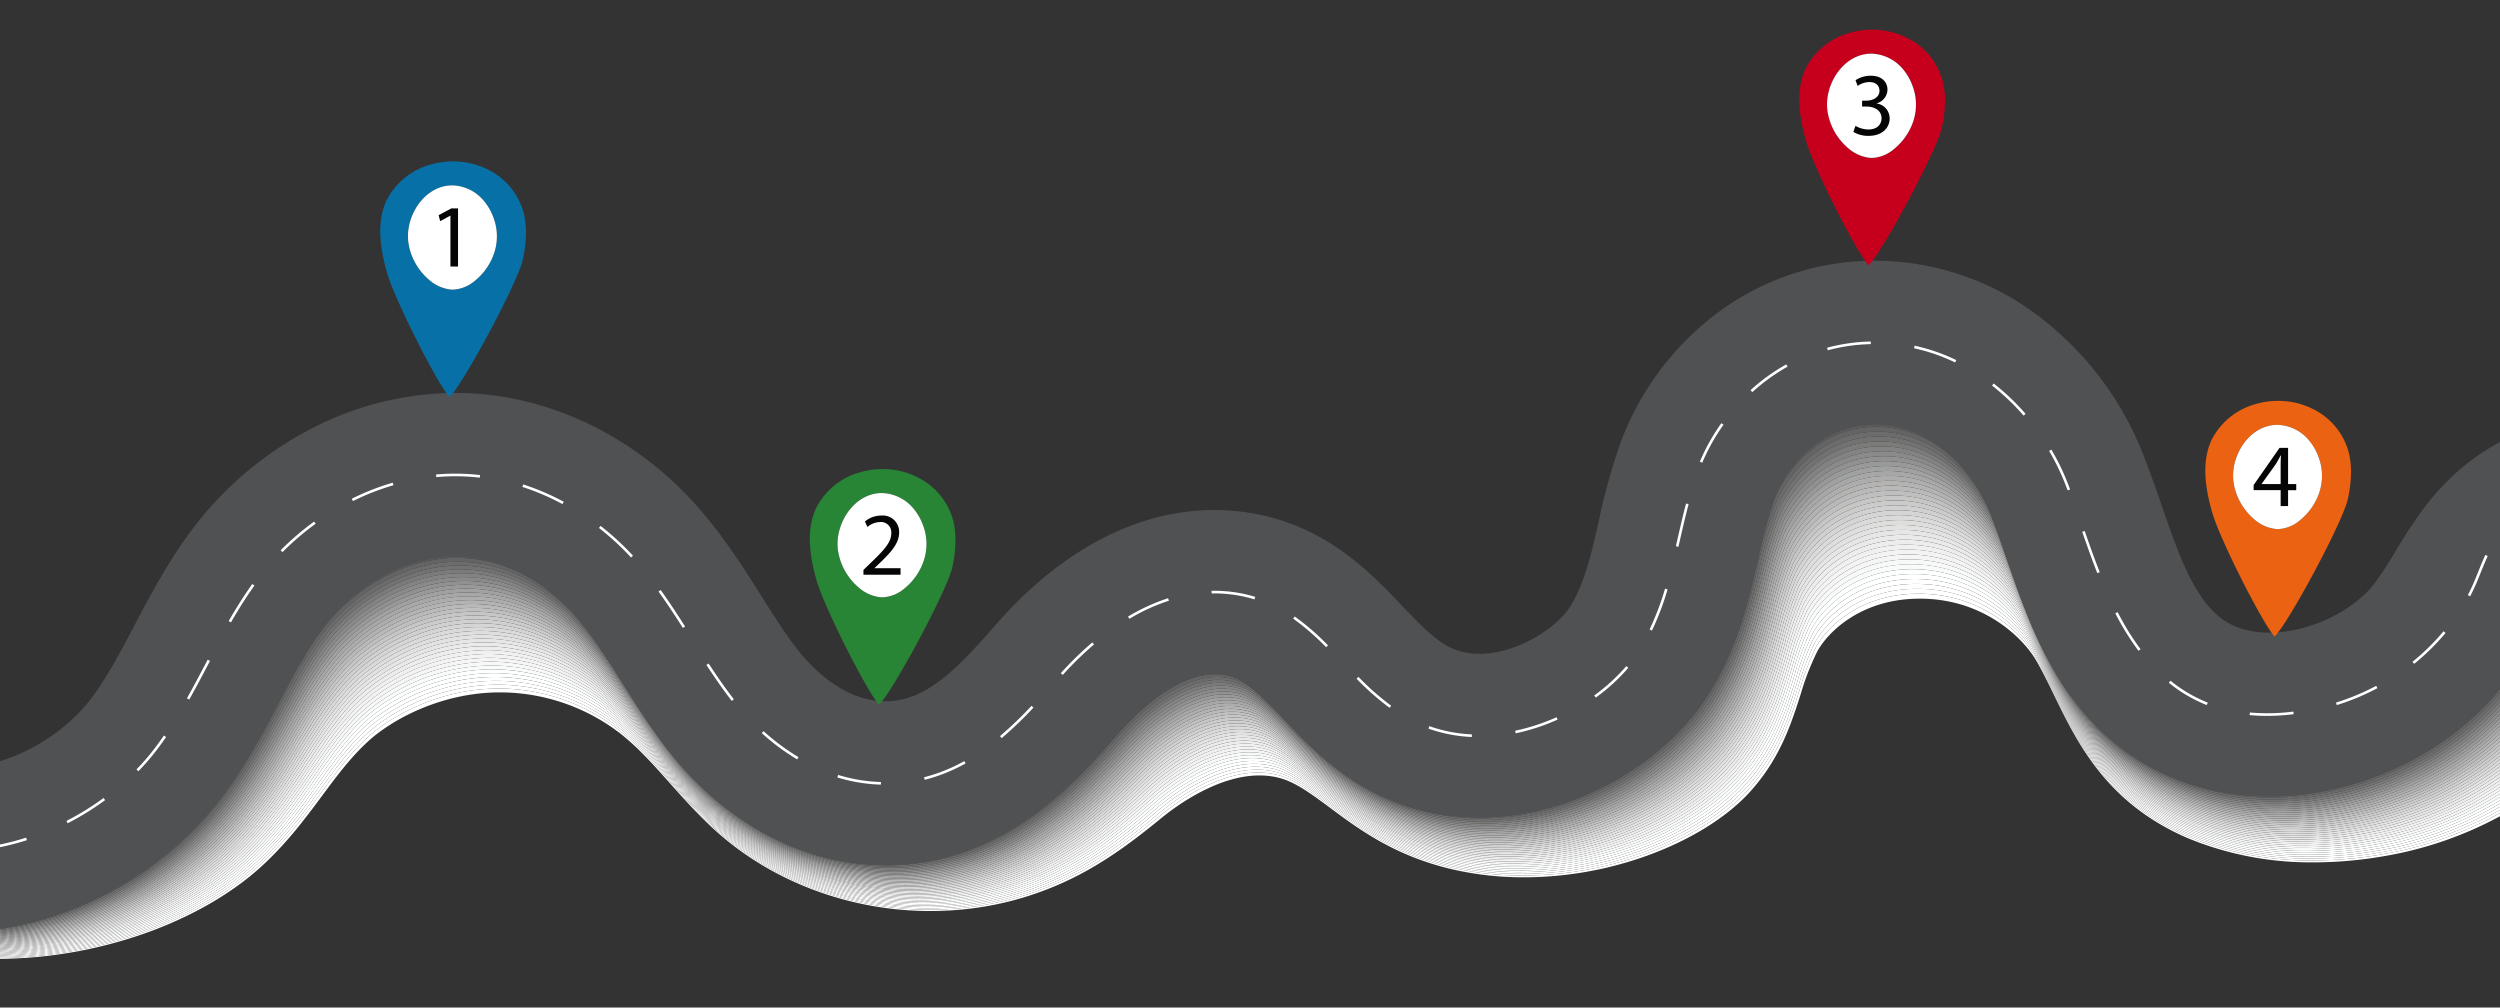<svg id="Group_14" data-name="Group 14" xmlns="http://www.w3.org/2000/svg" xmlns:xlink="http://www.w3.org/1999/xlink" width="648.99" height="261.55" viewBox="0 0 648.99 261.55">
  <rect x="0" y="0" width="648.99" height="261.55" fill="#333333" stroke="none"/>
  <defs>
    <clipPath id="clip-path">
      <rect id="Rectangle_6" data-name="Rectangle 6" width="648.99" height="261.55" fill="none"/>
    </clipPath>
  </defs>
  <g id="Group_13" data-name="Group 13" transform="translate(0)" clip-path="url(#clip-path)">
    <path id="Path_44" data-name="Path 44" d="M52.433,231.582H11v-.208H52.11a115.272,115.272,0,0,0,40.735-7.461c11.568-4.42,21.6-10.494,29-17.568,6.266-5.981,10.662-11.97,14.917-17.766,3.77-5.137,7.332-9.988,11.815-14.175,6.422-6,19.294-13,34.434-13q.666,0,1.339.018a50.926,50.926,0,0,1,29.827,10.762c4.723,3.772,8.632,8.216,12.771,12.921,3.4,3.87,6.924,7.871,11.216,11.911,14.732,13.85,35.308,21.793,56.454,21.793.771,0,1.556-.011,2.331-.033a81.868,81.868,0,0,0,36.5-9.553c8.96-4.759,16.132-10.649,21.369-14.949,4.047-3.326,14.615-11.061,25.278-11.061a21.155,21.155,0,0,1,2.569.154c5.113.624,8.568,2.906,15.8,8.354,7.478,5.632,16.781,12.642,31.835,16.17a81.125,81.125,0,0,0,18.482,2.064,93.417,93.417,0,0,0,26.813-3.968c13.458-4.033,25.159-10.86,32.1-18.731,7.6-8.622,10.4-17.436,12.874-25.213a69.234,69.234,0,0,1,4.3-11.291c2.622-4.968,10.937-13.494,25.461-13.936.41-.013.825-.019,1.235-.019,16.387,0,26.666,10.171,30.159,16.182,1.588,2.736,3.075,5.831,4.651,9.108,6.1,12.68,13.68,28.461,34.815,37.63a82.888,82.888,0,0,0,32.7,6.314,104.547,104.547,0,0,0,18.447-1.672,96.053,96.053,0,0,0,30.14-10.615v.812a96.974,96.974,0,0,1-29.818,10.315,105.7,105.7,0,0,1-18.447,1.654,83.706,83.706,0,0,1-32.7-6.244c-21.135-9.064-28.718-24.667-34.813-37.2-1.576-3.242-3.063-6.3-4.652-9.007-3.49-5.942-13.772-16-30.158-16-.407,0-.825.007-1.236.019-14.523.438-22.834,8.867-25.461,13.78a68.066,68.066,0,0,0-4.3,11.162c-2.475,7.69-5.279,16.405-12.877,24.929-6.941,7.782-18.64,14.532-32.1,18.52a94.337,94.337,0,0,1-26.808,3.924,81.979,81.979,0,0,1-18.486-2.043c-15.05-3.486-24.356-10.418-31.835-15.987-7.232-5.386-10.686-7.64-15.8-8.259a21.608,21.608,0,0,0-2.569-.151c-10.662,0-21.23,7.647-25.277,10.935-5.237,4.252-12.41,10.076-21.369,14.781a82.63,82.63,0,0,1-36.5,9.446c-.776.02-1.561.032-2.331.032-21.146,0-41.724-7.853-56.454-21.547-4.294-3.994-7.814-7.95-11.218-11.776-4.138-4.652-8.048-9.046-12.77-12.776a51.273,51.273,0,0,0-29.828-10.641q-.671-.019-1.337-.018c-15.141,0-28.012,6.924-34.435,12.852-4.482,4.14-8.044,8.937-11.815,14.015-4.255,5.73-8.65,11.653-14.917,17.567-7.4,6.992-17.433,13-29,17.37a116.442,116.442,0,0,1-40.735,7.377" transform="translate(-53.489 17.335)" fill="#fff"/>
    <path id="Path_45" data-name="Path 45" d="M52.146,231.517H10.713v-.208H51.824a114.133,114.133,0,0,0,40.735-7.546c11.567-4.471,21.6-10.614,29-17.765,6.266-6.049,10.662-12.107,14.917-17.967,3.77-5.2,7.332-10.1,11.815-14.335,6.422-6.064,19.294-13.147,34.435-13.147.443,0,.89.006,1.337.018a50.621,50.621,0,0,1,29.828,10.884c4.722,3.815,8.632,8.31,12.77,13.068,3.4,3.913,6.924,7.96,11.218,12.045,14.731,14.006,35.308,22.04,56.454,22.039.77,0,1.555-.01,2.331-.033a81.168,81.168,0,0,0,36.5-9.66c8.961-4.813,16.132-10.77,21.369-15.119,4.048-3.362,14.615-11.184,25.278-11.184a21.158,21.158,0,0,1,2.569.154c5.113.632,8.568,2.938,15.8,8.448,7.478,5.7,16.785,12.785,31.839,16.352a80.283,80.283,0,0,0,18.482,2.088,92.422,92.422,0,0,0,26.809-4.013c13.462-4.079,25.162-10.983,32.1-18.942,7.6-8.719,10.4-17.632,12.877-25.5a70.289,70.289,0,0,1,4.3-11.418c2.622-5.024,10.937-13.647,25.457-14.094.415-.012.828-.019,1.235-.019,16.39,0,26.669,10.287,30.159,16.364,1.592,2.766,3.079,5.9,4.651,9.211,6.1,12.823,13.683,28.782,34.818,38.055a82.093,82.093,0,0,0,32.7,6.386,103.377,103.377,0,0,0,18.442-1.692,95.116,95.116,0,0,0,30.465-10.921v.819a96.027,96.027,0,0,1-30.14,10.616,104.556,104.556,0,0,1-18.447,1.672,82.917,82.917,0,0,1-32.7-6.314c-21.134-9.169-28.718-24.95-34.813-37.63-1.576-3.278-3.063-6.373-4.651-9.108-3.494-6.011-13.773-16.183-30.159-16.183-.41,0-.825.007-1.235.02-14.523.443-22.839,8.969-25.461,13.936a69.259,69.259,0,0,0-4.3,11.29c-2.471,7.778-5.275,16.592-12.874,25.214-6.941,7.87-18.64,14.7-32.1,18.731A93.4,93.4,0,0,1,448.82,210.1a81.125,81.125,0,0,1-18.482-2.064c-15.054-3.528-24.357-10.537-31.835-16.17-7.234-5.448-10.688-7.729-15.8-8.354a21.123,21.123,0,0,0-2.568-.154c-10.663,0-21.231,7.735-25.278,11.061-5.237,4.3-12.41,10.19-21.369,14.949a81.872,81.872,0,0,1-36.5,9.553c-.776.021-1.561.033-2.331.033-21.146,0-41.724-7.943-56.454-21.793-4.293-4.039-7.814-8.041-11.216-11.911-4.14-4.705-8.048-9.15-12.771-12.922a50.946,50.946,0,0,0-29.828-10.762c-.447-.012-.893-.017-1.337-.017-15.141,0-28.012,7-34.434,13-4.483,4.187-8.045,9.039-11.816,14.175-4.253,5.8-8.65,11.785-14.917,17.766-7.4,7.072-17.433,13.148-29,17.568a115.271,115.271,0,0,1-40.735,7.461" transform="translate(-53.525 17.191)" fill="#fff"/>
    <path id="Path_46" data-name="Path 46" d="M51.86,231.452H10.427v-.208H51.538a113.01,113.01,0,0,0,40.734-7.629c11.568-4.52,21.6-10.732,29-17.964,6.266-6.116,10.662-12.241,14.917-18.166,3.77-5.253,7.332-10.215,11.815-14.5,6.422-6.132,19.294-13.293,34.434-13.293.444,0,.891.007,1.339.019a50.284,50.284,0,0,1,29.826,11c4.723,3.857,8.633,8.4,12.771,13.213,3.4,3.957,6.924,8.049,11.216,12.179C252.323,210.274,272.9,218.4,294.047,218.4c.77,0,1.555-.01,2.331-.032a80.482,80.482,0,0,0,36.5-9.77c8.961-4.866,16.132-10.89,21.369-15.287,4.048-3.4,14.615-11.309,25.278-11.309a20.706,20.706,0,0,1,2.569.157c5.113.639,8.568,2.971,15.8,8.542,7.479,5.76,16.785,12.927,31.835,16.535a79.447,79.447,0,0,0,18.485,2.111,91.458,91.458,0,0,0,26.809-4.058c13.458-4.124,25.159-11.1,32.1-19.153,7.6-8.817,10.4-17.829,12.877-25.782a71.883,71.883,0,0,1,4.3-11.545c2.622-5.079,10.937-13.8,25.46-14.251.41-.014.829-.019,1.235-.019,16.387,0,26.669,10.4,30.159,16.547,1.588,2.8,3.075,5.961,4.651,9.313,6.1,12.966,13.679,29.1,34.813,38.479a81.3,81.3,0,0,0,32.7,6.457,102.33,102.33,0,0,0,18.447-1.71,94.229,94.229,0,0,0,30.787-11.235v.826a95.121,95.121,0,0,1-30.464,10.921,103.4,103.4,0,0,1-18.443,1.692,82.1,82.1,0,0,1-32.7-6.386c-21.134-9.272-28.721-25.231-34.817-38.054-1.573-3.315-3.06-6.445-4.652-9.212-3.489-6.078-13.767-16.364-30.158-16.364-.407,0-.821.007-1.236.019-14.519.448-22.834,9.07-25.456,14.094a70.188,70.188,0,0,0-4.3,11.418c-2.475,7.864-5.275,16.778-12.877,25.5-6.937,7.96-18.637,14.865-32.1,18.942a92.414,92.414,0,0,1-26.808,4.013,80.276,80.276,0,0,1-18.482-2.088c-15.054-3.567-24.361-10.657-31.84-16.352-7.231-5.51-10.685-7.816-15.8-8.447a20.928,20.928,0,0,0-2.569-.156c-10.662,0-21.23,7.822-25.277,11.184-5.237,4.35-12.41,10.306-21.369,15.119a81.192,81.192,0,0,1-36.5,9.662c-.776.021-1.561.032-2.331.032-21.146,0-41.724-8.032-56.454-22.037-4.293-4.085-7.813-8.133-11.218-12.046-4.138-4.758-8.048-9.253-12.77-13.068A50.613,50.613,0,0,0,184.1,160.712q-.673-.019-1.339-.019c-15.141,0-28.012,7.083-34.434,13.148-4.483,4.233-8.045,9.139-11.816,14.334-4.253,5.861-8.65,11.918-14.917,17.967-7.4,7.152-17.433,13.3-29,17.766a114.128,114.128,0,0,1-40.735,7.544" transform="translate(-53.561 17.048)" fill="#fff"/>
    <path id="Path_47" data-name="Path 47" d="M51.574,231.387H10.141v-.208H51.252a111.943,111.943,0,0,0,40.734-7.712c11.568-4.571,21.6-10.85,29-18.163,6.266-6.183,10.662-12.376,14.915-18.367,3.771-5.311,7.333-10.327,11.816-14.655,6.422-6.2,19.294-13.439,34.434-13.439q.666,0,1.339.019a50,50,0,0,1,29.826,11.125c4.723,3.9,8.632,8.5,12.771,13.359,3.4,4,6.924,8.137,11.216,12.314a81.5,81.5,0,0,0,56.454,22.53c.771,0,1.555-.011,2.331-.033a79.794,79.794,0,0,0,36.5-9.878c8.96-4.919,16.132-11.009,21.369-15.455,4.048-3.438,14.615-11.434,25.278-11.434a20.487,20.487,0,0,1,2.569.159c5.113.646,8.568,3,15.8,8.636,7.478,5.823,16.781,13.07,31.835,16.716a78.6,78.6,0,0,0,18.482,2.135,90.631,90.631,0,0,0,26.813-4.1c13.458-4.169,25.159-11.228,32.1-19.365,7.6-8.912,10.4-18.024,12.877-26.065a72.79,72.79,0,0,1,4.3-11.673c2.622-5.134,10.937-13.95,25.46-14.407.41-.014.825-.019,1.235-.019,16.387,0,26.666,10.516,30.159,16.73,1.588,2.828,3.075,6.027,4.651,9.416,6.1,13.109,13.68,29.424,34.815,38.9a80.552,80.552,0,0,0,32.7,6.528,101.258,101.258,0,0,0,18.447-1.73A93.368,93.368,0,0,0,702.587,191.7v.831A94.2,94.2,0,0,1,671.8,203.763a102.338,102.338,0,0,1-18.447,1.71,81.3,81.3,0,0,1-32.7-6.457c-21.135-9.374-28.718-25.511-34.813-38.477-1.576-3.352-3.063-6.517-4.652-9.315-3.489-6.145-13.772-16.547-30.158-16.547-.407,0-.825.007-1.236.019-14.523.453-22.839,9.171-25.46,14.251a71.923,71.923,0,0,0-4.3,11.545c-2.475,7.952-5.279,16.966-12.877,25.782-6.941,8.048-18.64,15.029-32.1,19.153a91.449,91.449,0,0,1-26.808,4.058,79.4,79.4,0,0,1-18.486-2.111c-15.05-3.607-24.356-10.775-31.835-16.535-7.232-5.571-10.686-7.9-15.8-8.542a20.934,20.934,0,0,0-2.569-.157c-10.662,0-21.23,7.908-25.277,11.309-5.237,4.4-12.41,10.421-21.369,15.287a80.472,80.472,0,0,1-36.5,9.77c-.776.021-1.561.032-2.331.032-21.146,0-41.724-8.12-56.454-22.283-4.294-4.131-7.814-8.223-11.218-12.18-4.138-4.811-8.048-9.355-12.77-13.213a50.3,50.3,0,0,0-29.828-11q-.671-.019-1.337-.019c-15.141,0-28.012,7.161-34.434,13.294-4.483,4.279-8.045,9.241-11.816,14.494-4.255,5.927-8.651,12.05-14.917,18.166-7.4,7.232-17.433,13.444-29,17.964a113.012,113.012,0,0,1-40.735,7.629" transform="translate(-53.597 16.905)" fill="#fff"/>
    <path id="Path_48" data-name="Path 48" d="M51.287,231.322H9.853v-.208H50.965a110.878,110.878,0,0,0,40.734-7.8c11.568-4.621,21.6-10.97,29-18.361,6.266-6.251,10.662-12.51,14.916-18.567,3.771-5.368,7.333-10.439,11.816-14.814,6.422-6.268,19.294-13.586,34.434-13.586q.666,0,1.339.018a49.7,49.7,0,0,1,29.827,11.248c4.723,3.942,8.632,8.588,12.771,13.5,3.4,4.044,6.924,8.226,11.217,12.448a81.029,81.029,0,0,0,56.454,22.775c.771,0,1.556-.011,2.332-.033a79.149,79.149,0,0,0,36.5-9.985c8.961-4.974,16.132-11.13,21.369-15.624,4.048-3.476,14.615-11.559,25.278-11.559a20.457,20.457,0,0,1,2.568.16c5.114.653,8.569,3.036,15.8,8.731,7.478,5.886,16.785,13.212,31.839,16.9a77.752,77.752,0,0,0,18.482,2.158,89.622,89.622,0,0,0,26.808-4.149c13.462-4.214,25.163-11.349,32.1-19.575,7.6-9.01,10.4-18.222,12.877-26.351a74.024,74.024,0,0,1,4.3-11.8c2.622-5.192,10.937-14.1,25.457-14.565.414-.014.828-.02,1.235-.02a35.086,35.086,0,0,1,30.159,16.912c1.591,2.858,3.078,6.093,4.655,9.52,6.092,13.251,13.679,29.744,34.814,39.327a79.791,79.791,0,0,0,32.7,6.6,100.086,100.086,0,0,0,18.443-1.749A92.527,92.527,0,0,0,702.624,191v.839a93.378,93.378,0,0,1-31.108,11.553,101.366,101.366,0,0,1-18.447,1.73,80.536,80.536,0,0,1-32.7-6.529c-21.135-9.478-28.718-25.793-34.813-38.9-1.576-3.389-3.064-6.589-4.652-9.416-3.493-6.214-13.772-16.73-30.158-16.73-.411,0-.825.006-1.236.019-14.523.457-22.839,9.272-25.46,14.407a72.89,72.89,0,0,0-4.3,11.673c-2.475,8.04-5.279,17.153-12.877,26.066-6.941,8.137-18.64,15.2-32.1,19.364a90.592,90.592,0,0,1-26.813,4.1,78.6,78.6,0,0,1-18.482-2.135c-15.054-3.647-24.356-10.893-31.835-16.717-7.234-5.631-10.687-7.99-15.8-8.635a20.491,20.491,0,0,0-2.569-.159c-10.662,0-21.23,8-25.278,11.434-5.237,4.446-12.409,10.536-21.369,15.455a79.791,79.791,0,0,1-36.5,9.878c-.776.021-1.561.033-2.331.033a81.5,81.5,0,0,1-56.454-22.53c-4.294-4.177-7.814-8.313-11.218-12.314-4.138-4.864-8.048-9.459-12.77-13.359A50,50,0,0,0,183.527,159q-.671-.019-1.337-.019c-15.141,0-28.012,7.239-34.435,13.439-4.483,4.328-8.044,9.344-11.815,14.655-4.254,5.991-8.651,12.183-14.917,18.367-7.4,7.311-17.434,13.592-29,18.163a111.944,111.944,0,0,1-40.735,7.712" transform="translate(-53.634 16.761)" fill="#feffff"/>
    <path id="Path_49" data-name="Path 49" d="M51,231.257H9.567v-.208H50.678a109.816,109.816,0,0,0,40.735-7.881c11.568-4.67,21.6-11.087,29-18.558,6.267-6.319,10.663-12.645,14.917-18.768,3.771-5.426,7.333-10.552,11.816-14.974,6.421-6.336,19.293-13.732,34.434-13.732q.666,0,1.339.019a49.419,49.419,0,0,1,29.826,11.369c4.723,3.985,8.632,8.68,12.771,13.65,3.4,4.088,6.923,8.315,11.217,12.582a80.575,80.575,0,0,0,56.454,23.022c.771,0,1.555-.011,2.331-.034a78.5,78.5,0,0,0,36.5-10.093c8.96-5.027,16.132-11.249,21.369-15.792,4.048-3.513,14.615-11.684,25.278-11.684a20.039,20.039,0,0,1,2.568.162c5.114.66,8.569,3.069,15.8,8.824,7.478,5.95,16.785,13.355,31.835,17.081a76.965,76.965,0,0,0,18.485,2.181,88.754,88.754,0,0,0,26.808-4.193c13.459-4.26,25.158-11.472,32.1-19.787,7.6-9.106,10.4-18.417,12.877-26.633a75.7,75.7,0,0,1,4.3-11.927c2.625-5.248,10.937-14.255,25.46-14.723.41-.012.828-.019,1.235-.019a35.041,35.041,0,0,1,30.159,17.093c1.588,2.89,3.075,6.16,4.651,9.623,6.1,13.394,13.679,30.065,34.813,39.751a79.075,79.075,0,0,0,32.7,6.671,99.189,99.189,0,0,0,18.447-1.768A91.74,91.74,0,0,0,702.66,190.3v.845a92.528,92.528,0,0,1-31.433,11.879,100.064,100.064,0,0,1-18.442,1.749,79.792,79.792,0,0,1-32.7-6.6c-21.135-9.583-28.721-26.075-34.813-39.327-1.576-3.426-3.064-6.661-4.656-9.52a35.086,35.086,0,0,0-30.159-16.912c-.407,0-.82.007-1.235.02-14.52.463-22.835,9.373-25.457,14.565a74.176,74.176,0,0,0-4.3,11.8c-2.474,8.128-5.279,17.34-12.877,26.351-6.936,8.226-18.636,15.361-32.1,19.575a89.629,89.629,0,0,1-26.809,4.149,77.75,77.75,0,0,1-18.482-2.158c-15.054-3.687-24.361-11.011-31.839-16.9-7.231-5.694-10.686-8.077-15.8-8.731a20.486,20.486,0,0,0-2.569-.16c-10.663,0-21.23,8.083-25.278,11.559-5.236,4.494-12.409,10.65-21.369,15.624a79.132,79.132,0,0,1-36.5,9.985c-.776.021-1.56.033-2.331.033a81.022,81.022,0,0,1-56.454-22.775c-4.294-4.222-7.814-8.4-11.218-12.448-4.138-4.917-8.048-9.562-12.77-13.5a49.707,49.707,0,0,0-29.828-11.247q-.671-.02-1.337-.019c-15.141,0-28.012,7.318-34.435,13.586-4.483,4.375-8.044,9.446-11.815,14.814C131.4,192.589,127,198.849,120.737,205.1c-7.4,7.391-17.434,13.74-29,18.36A110.846,110.846,0,0,1,51,231.257" transform="translate(-53.67 16.618)" fill="#fdfefe"/>
    <path id="Path_50" data-name="Path 50" d="M50.714,231.192H9.28v-.208H50.391a108.821,108.821,0,0,0,40.735-7.966c11.568-4.72,21.6-11.205,29-18.757,6.266-6.385,10.662-12.78,14.917-18.967,3.77-5.485,7.332-10.666,11.815-15.134a51.06,51.06,0,0,1,34.434-13.88q.666,0,1.339.019a49.145,49.145,0,0,1,29.827,11.49c4.723,4.028,8.632,8.774,12.771,13.8,3.4,4.132,6.924,8.4,11.216,12.716A80.141,80.141,0,0,0,292.9,217.57c.77,0,1.555-.011,2.331-.034a77.868,77.868,0,0,0,36.5-10.2c8.96-5.081,16.132-11.371,21.369-15.962,4.048-3.55,14.615-11.808,25.278-11.808a20.068,20.068,0,0,1,2.569.163c5.113.668,8.568,3.1,15.8,8.919,7.479,6.013,16.781,13.5,31.835,17.264a76.232,76.232,0,0,0,18.482,2.2,87.923,87.923,0,0,0,26.813-4.238c13.458-4.305,25.159-11.594,32.1-20,7.6-9.2,10.4-18.615,12.874-26.917a77.159,77.159,0,0,1,4.3-12.055c2.622-5.3,10.937-14.406,25.46-14.879.41-.014.825-.02,1.235-.02a34.991,34.991,0,0,1,30.159,17.277c1.588,2.92,3.075,6.225,4.651,9.725,6.1,13.538,13.679,30.386,34.814,40.175a78.34,78.34,0,0,0,32.7,6.742,98.269,98.269,0,0,0,18.447-1.786A90.974,90.974,0,0,0,702.7,189.591v.852a91.741,91.741,0,0,1-31.754,12.211,99.187,99.187,0,0,1-18.447,1.767,79.067,79.067,0,0,1-32.7-6.67c-21.135-9.685-28.718-26.356-34.813-39.752-1.576-3.462-3.064-6.732-4.652-9.622a35.039,35.039,0,0,0-30.158-17.093c-.407,0-.825.006-1.236.019-14.523.468-22.834,9.475-25.46,14.723a75.839,75.839,0,0,0-4.3,11.926c-2.475,8.216-5.279,17.528-12.877,26.634-6.941,8.315-18.64,15.527-32.1,19.786a88.72,88.72,0,0,1-26.808,4.194,76.981,76.981,0,0,1-18.486-2.181c-15.05-3.726-24.356-11.131-31.835-17.081-7.232-5.755-10.686-8.164-15.8-8.824a20.059,20.059,0,0,0-2.569-.162c-10.662,0-21.23,8.171-25.277,11.684-5.237,4.543-12.41,10.765-21.37,15.792a78.491,78.491,0,0,1-36.5,10.093c-.776.023-1.561.034-2.331.034A80.574,80.574,0,0,1,236.769,194.9c-4.294-4.267-7.814-8.494-11.218-12.582-4.138-4.97-8.048-9.665-12.77-13.65A49.413,49.413,0,0,0,182.954,157.3q-.671-.02-1.337-.019c-15.141,0-28.012,7.4-34.435,13.731-4.482,4.423-8.044,9.549-11.815,14.975-4.254,6.123-8.65,12.449-14.917,18.768-7.4,7.471-17.433,13.888-29,18.558a109.838,109.838,0,0,1-40.735,7.881" transform="translate(-53.707 16.474)" fill="#f9fbfb"/>
    <path id="Path_51" data-name="Path 51" d="M50.428,231.127H8.995v-.208H50.106a107.83,107.83,0,0,0,40.735-8.049c11.567-4.771,21.6-11.325,29-18.955,6.266-6.453,10.662-12.916,14.917-19.169,3.77-5.542,7.332-10.777,11.815-15.294a50.8,50.8,0,0,1,34.435-14.025c.443,0,.89.007,1.337.019a48.88,48.88,0,0,1,29.828,11.612c4.722,4.07,8.632,8.865,12.77,13.942,3.4,4.174,6.924,8.492,11.218,12.85a79.711,79.711,0,0,0,56.454,23.513c.771,0,1.555-.011,2.331-.035a77.24,77.24,0,0,0,36.5-10.307c8.961-5.136,16.132-11.49,21.369-16.13,4.048-3.589,14.615-11.933,25.278-11.933a19.661,19.661,0,0,1,2.569.166c5.113.674,8.568,3.135,15.8,9.013,7.478,6.078,16.785,13.64,31.839,17.446a75.438,75.438,0,0,0,18.482,2.228,87.087,87.087,0,0,0,26.809-4.283c13.462-4.35,25.162-11.717,32.1-20.209,7.6-9.3,10.4-18.812,12.877-27.2a78.208,78.208,0,0,1,4.3-12.182c2.622-5.36,10.937-14.558,25.457-15.037.415-.014.828-.02,1.235-.02a34.938,34.938,0,0,1,30.159,17.46c1.592,2.952,3.079,6.292,4.651,9.828,6.1,13.681,13.683,30.708,34.818,40.6a77.648,77.648,0,0,0,32.7,6.813,97.054,97.054,0,0,0,18.442-1.8,90.19,90.19,0,0,0,32.4-12.9v.86a90.959,90.959,0,0,1-32.076,12.551,98.279,98.279,0,0,1-18.447,1.786,78.367,78.367,0,0,1-32.7-6.742c-21.134-9.789-28.718-26.638-34.813-40.175-1.576-3.5-3.063-6.8-4.651-9.725a34.993,34.993,0,0,0-30.159-17.277c-.41,0-.825.007-1.235.02-14.523.473-22.839,9.576-25.46,14.879a77.067,77.067,0,0,0-4.3,12.054c-2.471,8.3-5.275,17.715-12.874,26.918-6.941,8.4-18.64,15.693-32.1,20a87.912,87.912,0,0,1-26.811,4.238,76.231,76.231,0,0,1-18.482-2.2c-15.054-3.767-24.357-11.25-31.835-17.264-7.234-5.816-10.688-8.251-15.8-8.919a20.034,20.034,0,0,0-2.568-.163c-10.663,0-21.231,8.258-25.278,11.808-5.237,4.591-12.41,10.881-21.369,15.962a77.874,77.874,0,0,1-36.5,10.2c-.776.021-1.56.034-2.331.034a80.138,80.138,0,0,1-56.454-23.268c-4.294-4.313-7.814-8.584-11.216-12.716-4.14-5.023-8.048-9.769-12.771-13.8a49.149,49.149,0,0,0-29.828-11.49q-.671-.019-1.337-.019A51.055,51.055,0,0,0,146.9,170.3c-4.483,4.469-8.045,9.649-11.816,15.134-4.254,6.187-8.65,12.582-14.917,18.967-7.4,7.551-17.433,14.037-29,18.756a108.821,108.821,0,0,1-40.735,7.966" transform="translate(-53.743 16.331)" fill="#f7f8f8"/>
    <path id="Path_52" data-name="Path 52" d="M50.141,231.062H8.708v-.208H49.819a106.848,106.848,0,0,0,40.734-8.134c11.568-4.82,21.6-11.443,29-19.153,6.266-6.52,10.662-13.051,14.917-19.368,3.77-5.6,7.332-10.891,11.815-15.454a50.533,50.533,0,0,1,34.434-14.173c.444,0,.891.007,1.339.02a48.608,48.608,0,0,1,29.827,11.734c4.723,4.113,8.633,8.957,12.771,14.087,3.4,4.218,6.924,8.581,11.217,12.984a79.3,79.3,0,0,0,56.455,23.759c.77,0,1.555-.011,2.331-.035a76.645,76.645,0,0,0,36.5-10.415c8.961-5.189,16.132-11.611,21.369-16.3,4.048-3.625,14.615-12.057,25.278-12.057a19.468,19.468,0,0,1,2.569.168c5.113.681,8.568,3.167,15.8,9.106,7.478,6.141,16.785,13.783,31.835,17.629a74.763,74.763,0,0,0,18.485,2.25,86.239,86.239,0,0,0,26.809-4.327c13.462-4.4,25.159-11.84,32.1-20.421,7.6-9.4,10.4-19.008,12.877-27.486a79.924,79.924,0,0,1,4.3-12.309c2.622-5.416,10.937-14.712,25.46-15.194.41-.014.829-.021,1.235-.021a34.906,34.906,0,0,1,30.159,17.642c1.588,2.982,3.075,6.357,4.651,9.931,6.1,13.824,13.68,31.029,34.813,41.024a76.978,76.978,0,0,0,32.7,6.884,96.05,96.05,0,0,0,18.447-1.824,89.453,89.453,0,0,0,32.723-13.249v.866a90.207,90.207,0,0,1-32.4,12.9,97.076,97.076,0,0,1-18.443,1.805,77.656,77.656,0,0,1-32.7-6.813c-21.134-9.893-28.721-26.918-34.817-40.6-1.573-3.536-3.06-6.876-4.652-9.827a34.936,34.936,0,0,0-30.158-17.46c-.407,0-.821.007-1.236.02-14.519.479-22.834,9.677-25.456,15.037a78.08,78.08,0,0,0-4.3,12.182c-2.475,8.391-5.275,17.9-12.877,27.2-6.937,8.492-18.637,15.859-32.1,20.209a87.084,87.084,0,0,1-26.808,4.283,75.431,75.431,0,0,1-18.482-2.228c-15.054-3.806-24.361-11.369-31.84-17.446-7.231-5.878-10.685-8.339-15.8-9.013a19.664,19.664,0,0,0-2.569-.166c-10.662,0-21.23,8.344-25.277,11.933-5.237,4.64-12.41,10.995-21.369,16.13a77.248,77.248,0,0,1-36.5,10.307c-.776.024-1.561.035-2.331.035A79.711,79.711,0,0,1,236.2,193.993c-4.293-4.358-7.814-8.676-11.216-12.85-4.14-5.077-8.049-9.872-12.771-13.942a48.88,48.88,0,0,0-29.828-11.612q-.671-.019-1.337-.019a50.792,50.792,0,0,0-34.434,14.025c-4.483,4.517-8.045,9.752-11.816,15.294-4.253,6.253-8.65,12.716-14.917,19.169-7.4,7.63-17.433,14.184-29,18.954a107.805,107.805,0,0,1-40.735,8.05" transform="translate(-53.779 16.188)" fill="#f5f5f5"/>
    <path id="Path_53" data-name="Path 53" d="M49.855,231H8.422v-.208H49.531a105.9,105.9,0,0,0,40.735-8.218c11.568-4.869,21.6-11.56,29-19.35,6.266-6.589,10.662-13.186,14.917-19.569,3.77-5.658,7.332-11,11.815-15.614a50.288,50.288,0,0,1,34.434-14.319q.666,0,1.339.02A48.362,48.362,0,0,1,211.6,165.592c4.723,4.155,8.632,9.051,12.771,14.234,3.4,4.262,6.924,8.67,11.216,13.12a78.9,78.9,0,0,0,56.454,24c.771,0,1.555-.011,2.331-.034a76.081,76.081,0,0,0,36.5-10.524c8.96-5.243,16.132-11.73,21.369-16.468,4.048-3.663,14.615-12.182,25.278-12.182a19.274,19.274,0,0,1,2.569.169c5.113.688,8.568,3.2,15.8,9.2,7.478,6.2,16.781,13.925,31.835,17.811a74.016,74.016,0,0,0,18.482,2.274,85.456,85.456,0,0,0,26.813-4.372c13.458-4.442,25.159-11.961,32.1-20.631,7.6-9.5,10.4-19.2,12.877-27.771a80.769,80.769,0,0,1,4.3-12.436c2.622-5.472,10.937-14.864,25.46-15.352.41-.015.825-.021,1.235-.021,16.387,0,26.666,11.2,30.159,17.825,1.588,3.013,3.075,6.422,4.651,10.033,6.1,13.967,13.68,31.349,34.815,41.447a76.291,76.291,0,0,0,32.7,6.956,95.2,95.2,0,0,0,18.447-1.843,88.781,88.781,0,0,0,33.044-13.609v.872a89.477,89.477,0,0,1-32.722,13.25,96.149,96.149,0,0,1-18.447,1.823,76.988,76.988,0,0,1-32.7-6.883c-21.135-10-28.718-27.2-34.813-41.025-1.576-3.574-3.064-6.947-4.652-9.931a34.9,34.9,0,0,0-30.158-17.641c-.407,0-.825.007-1.236.02-14.523.483-22.839,9.779-25.46,15.195a79.869,79.869,0,0,0-4.3,12.308c-2.475,8.48-5.279,18.088-12.877,27.486-6.941,8.581-18.637,16.024-32.1,20.421a86.267,86.267,0,0,1-26.808,4.328,74.719,74.719,0,0,1-18.486-2.251c-15.05-3.845-24.356-11.488-31.835-17.629-7.232-5.939-10.686-8.426-15.8-9.106a19.468,19.468,0,0,0-2.569-.168c-10.662,0-21.23,8.432-25.277,12.058-5.237,4.688-12.41,11.109-21.369,16.3a76.641,76.641,0,0,1-36.5,10.415c-.776.024-1.56.035-2.331.035A79.293,79.293,0,0,1,235.91,193.54c-4.294-4.4-7.814-8.766-11.218-12.984-4.138-5.13-8.048-9.975-12.77-14.087a48.612,48.612,0,0,0-29.828-11.734c-.447-.012-.893-.02-1.337-.02a50.539,50.539,0,0,0-34.435,14.173c-4.482,4.564-8.044,9.854-11.815,15.454-4.254,6.319-8.651,12.848-14.917,19.369-7.4,7.71-17.433,14.332-29,19.152A106.853,106.853,0,0,1,49.855,231" transform="translate(-53.815 16.044)" fill="#f3f3f4"/>
    <path id="Path_54" data-name="Path 54" d="M49.568,230.932H8.135v-.208H49.246a104.972,104.972,0,0,0,40.735-8.3c11.567-4.919,21.6-11.678,29-19.549,6.266-6.656,10.662-13.32,14.917-19.769,3.771-5.716,7.332-11.115,11.815-15.773a50.04,50.04,0,0,1,34.435-14.466q.666,0,1.337.02a48.121,48.121,0,0,1,29.828,11.976c4.722,4.2,8.632,9.143,12.77,14.378,3.4,4.306,6.924,8.76,11.218,13.255a78.512,78.512,0,0,0,56.454,24.249c.771,0,1.555-.011,2.331-.035a75.485,75.485,0,0,0,36.5-10.632c8.961-5.3,16.132-11.85,21.369-16.636,4.048-3.7,14.615-12.306,25.278-12.306a19.088,19.088,0,0,1,2.569.17c5.113.7,8.568,3.234,15.8,9.3,7.478,6.268,16.785,14.068,31.839,17.993a73.219,73.219,0,0,0,18.482,2.3,84.638,84.638,0,0,0,26.809-4.417c13.462-4.488,25.162-12.084,32.1-20.843,7.6-9.593,10.4-19.4,12.877-28.055a82.27,82.27,0,0,1,4.3-12.563c2.622-5.529,10.937-15.016,25.457-15.509.415-.014.828-.021,1.235-.021,16.39,0,26.669,11.319,30.159,18.007,1.592,3.044,3.079,6.489,4.656,10.136,6.092,14.11,13.678,31.67,34.813,41.872a75.629,75.629,0,0,0,32.7,7.027,94.232,94.232,0,0,0,18.442-1.861,88.107,88.107,0,0,0,33.37-13.977v.88a88.771,88.771,0,0,1-33.044,13.61,95.209,95.209,0,0,1-18.447,1.843,76.3,76.3,0,0,1-32.7-6.956c-21.134-10.1-28.718-27.481-34.813-41.449-1.576-3.61-3.064-7.019-4.651-10.032-3.494-6.621-13.773-17.825-30.159-17.825-.41,0-.825.007-1.235.021-14.523.488-22.839,9.879-25.46,15.352a80.721,80.721,0,0,0-4.3,12.436c-2.474,8.566-5.279,18.275-12.877,27.771-6.941,8.669-18.64,16.19-32.1,20.631a85.444,85.444,0,0,1-26.811,4.372,74.016,74.016,0,0,1-18.482-2.274c-15.054-3.886-24.357-11.606-31.835-17.811-7.234-6-10.688-8.512-15.8-9.2a19.249,19.249,0,0,0-2.568-.169c-10.663,0-21.23,8.519-25.278,12.182-5.237,4.737-12.41,11.226-21.369,16.467a76.059,76.059,0,0,1-36.5,10.524c-.776.024-1.561.035-2.331.035a78.9,78.9,0,0,1-56.454-24c-4.293-4.449-7.813-8.857-11.218-13.12-4.138-5.183-8.048-10.079-12.77-14.234a48.365,48.365,0,0,0-29.826-11.854q-.673-.02-1.339-.02a50.278,50.278,0,0,0-34.434,14.319c-4.483,4.611-8.045,9.956-11.816,15.613-4.253,6.384-8.65,12.981-14.917,19.57-7.4,7.79-17.433,14.482-29,19.35a105.9,105.9,0,0,1-40.735,8.218" transform="translate(-53.852 15.901)" fill="#f0f0f1"/>
    <path id="Path_55" data-name="Path 55" d="M49.282,230.867H7.848v-.208H48.959a104.062,104.062,0,0,0,40.735-8.386c11.568-4.969,21.6-11.8,29-19.747,6.267-6.723,10.663-13.455,14.917-19.97,3.771-5.773,7.333-11.228,11.816-15.933,6.421-6.741,19.293-14.612,34.434-14.612q.666,0,1.339.02a47.888,47.888,0,0,1,29.827,12.1c4.723,4.24,8.632,9.236,12.771,14.525,3.4,4.349,6.924,8.847,11.216,13.388a78.142,78.142,0,0,0,56.454,24.5c.771,0,1.555-.012,2.331-.036a74.922,74.922,0,0,0,36.5-10.739c8.96-5.35,16.132-11.97,21.369-16.8,4.048-3.738,14.615-12.432,25.278-12.432a19.06,19.06,0,0,1,2.568.172c5.114.7,8.569,3.266,15.8,9.39,7.478,6.331,16.785,14.21,31.835,18.175a72.58,72.58,0,0,0,18.485,2.321,83.872,83.872,0,0,0,26.808-4.462c13.459-4.533,25.158-12.207,32.1-21.054,7.6-9.691,10.4-19.6,12.877-28.34a84.058,84.058,0,0,1,4.3-12.69c2.623-5.584,10.938-15.168,25.462-15.666.41-.014.828-.021,1.235-.021,16.386,0,26.669,11.434,30.159,18.19,1.588,3.075,3.075,6.554,4.651,10.238,6.1,14.253,13.68,31.991,34.813,42.3a75.019,75.019,0,0,0,32.7,7.1,93.465,93.465,0,0,0,18.447-1.88,87.438,87.438,0,0,0,33.69-14.352v.888a88.084,88.084,0,0,1-33.369,13.977,94.324,94.324,0,0,1-18.442,1.862,75.645,75.645,0,0,1-32.7-7.027c-21.135-10.2-28.721-27.763-34.813-41.872-1.576-3.648-3.063-7.093-4.656-10.136-3.489-6.688-13.768-18.007-30.159-18.007-.407,0-.82.007-1.235.021-14.52.492-22.835,9.979-25.457,15.508a82.319,82.319,0,0,0-4.3,12.563c-2.474,8.654-5.279,18.464-12.877,28.056-6.936,8.758-18.636,16.355-32.1,20.842a84.638,84.638,0,0,1-26.809,4.417,73.27,73.27,0,0,1-18.482-2.3c-15.054-3.925-24.361-11.726-31.839-17.994-7.231-6.062-10.686-8.6-15.8-9.3a19.272,19.272,0,0,0-2.569-.17c-10.663,0-21.23,8.607-25.278,12.307-5.237,4.785-12.409,11.34-21.369,16.636a75.484,75.484,0,0,1-36.5,10.632c-.776.023-1.561.035-2.331.035a78.513,78.513,0,0,1-56.454-24.25c-4.294-4.494-7.814-8.947-11.218-13.254-4.138-5.236-8.048-10.181-12.77-14.379a48.121,48.121,0,0,0-29.828-11.976q-.671-.02-1.337-.02a50.04,50.04,0,0,0-34.435,14.466c-4.483,4.658-8.044,10.057-11.815,15.773-4.254,6.449-8.651,13.114-14.917,19.771-7.4,7.869-17.434,14.629-29,19.549a104.992,104.992,0,0,1-40.735,8.3" transform="translate(-53.888 15.757)" fill="#eeeded"/>
    <path id="Path_56" data-name="Path 56" d="M49,230.8H7.562v-.208H48.673a103.191,103.191,0,0,0,40.735-8.471c11.568-5.018,21.6-11.915,29-19.944,6.266-6.791,10.662-13.59,14.916-20.171,3.771-5.832,7.333-11.34,11.816-16.093,6.422-6.809,19.294-14.76,34.434-14.76.444,0,.891.008,1.339.021,15.293.479,25.954,8.7,29.827,12.218,4.723,4.283,8.632,9.328,12.771,14.671,3.4,4.393,6.924,8.936,11.216,13.522a77.778,77.778,0,0,0,56.454,24.742c.771,0,1.556-.012,2.332-.036a74.381,74.381,0,0,0,36.5-10.847c8.961-5.4,16.132-12.09,21.369-16.973,4.048-3.775,14.615-12.556,25.278-12.556a18.907,18.907,0,0,1,2.569.173c5.113.71,8.568,3.3,15.8,9.484,7.478,6.4,16.781,14.353,31.835,18.359a71.885,71.885,0,0,0,18.482,2.344,83.174,83.174,0,0,0,26.813-4.506c13.458-4.579,25.159-12.33,32.1-21.266,7.6-9.787,10.4-19.794,12.874-28.624a85.394,85.394,0,0,1,4.3-12.818c2.622-5.64,10.937-15.32,25.46-15.823.41-.015.825-.021,1.235-.021,16.387,0,26.666,11.548,30.159,18.371,1.588,3.106,3.075,6.619,4.651,10.341,6.1,14.4,13.68,32.312,34.815,42.722a74.375,74.375,0,0,0,32.7,7.169,92.405,92.405,0,0,0,18.447-1.9,86.784,86.784,0,0,0,34.012-14.734v.9a87.44,87.44,0,0,1-33.69,14.352,93.467,93.467,0,0,1-18.447,1.88,75.012,75.012,0,0,1-32.7-7.1c-21.135-10.306-28.718-28.044-34.813-42.3-1.576-3.684-3.063-7.164-4.652-10.238-3.489-6.756-13.772-18.19-30.158-18.19-.407,0-.825.008-1.236.021-14.523.5-22.839,10.082-25.46,15.666a84.066,84.066,0,0,0-4.3,12.69c-2.475,8.742-5.279,18.649-12.877,28.34-6.941,8.847-18.64,16.521-32.1,21.054a83.9,83.9,0,0,1-26.808,4.462,72.6,72.6,0,0,1-18.486-2.322c-15.05-3.964-24.356-11.843-31.835-18.174-7.232-6.124-10.686-8.688-15.8-9.39a18.9,18.9,0,0,0-2.569-.172c-10.662,0-21.23,8.694-25.277,12.431-5.237,4.835-12.41,11.455-21.37,16.805a74.917,74.917,0,0,1-36.5,10.739c-.776.024-1.56.036-2.331.036a78.14,78.14,0,0,1-56.454-24.5c-4.294-4.541-7.814-9.039-11.218-13.388-4.138-5.289-8.048-10.285-12.77-14.525a47.889,47.889,0,0,0-29.828-12.1q-.671-.02-1.337-.02c-15.141,0-28.012,7.871-34.435,14.612-4.482,4.705-8.044,10.158-11.815,15.933-4.255,6.515-8.65,13.247-14.917,19.97-7.4,7.949-17.433,14.778-29,19.747A104.082,104.082,0,0,1,49,230.8" transform="translate(-53.924 15.614)" fill="#eaeaea"/>
    <path id="Path_57" data-name="Path 57" d="M48.709,230.736H7.276v-.208H48.387a102.323,102.323,0,0,0,40.735-8.554c11.567-5.069,21.6-12.034,29-20.143,6.266-6.858,10.662-13.726,14.917-20.371,3.77-5.889,7.332-11.453,11.815-16.252,6.422-6.876,19.294-14.906,34.435-14.906.443,0,.89.007,1.337.021,15.294.483,25.954,8.791,29.828,12.34,4.722,4.324,8.632,9.421,12.77,14.815,3.4,4.437,6.924,9.025,11.218,13.657A77.418,77.418,0,0,0,290.9,216.122c.771,0,1.555-.012,2.331-.036a73.848,73.848,0,0,0,36.5-10.954c8.961-5.457,16.132-12.211,21.369-17.142,4.048-3.813,14.615-12.681,25.278-12.681a18.547,18.547,0,0,1,2.569.176c5.113.717,8.568,3.332,15.8,9.578,7.478,6.458,16.785,14.5,31.839,18.539a71.186,71.186,0,0,0,18.482,2.368,82.374,82.374,0,0,0,26.809-4.551c13.462-4.624,25.162-12.452,32.1-21.476,7.6-9.885,10.4-19.991,12.877-28.909a86.589,86.589,0,0,1,4.3-12.945A29.29,29.29,0,0,1,546.6,122.11c.415-.016.829-.023,1.235-.023,16.39,0,26.669,11.663,30.159,18.555,1.592,3.136,3.079,6.685,4.651,10.444,6.1,14.538,13.683,32.633,34.818,43.145a73.771,73.771,0,0,0,32.7,7.24,91.574,91.574,0,0,0,18.442-1.918,86.18,86.18,0,0,0,34.338-15.125v.9a86.791,86.791,0,0,1-34.012,14.734,92.414,92.414,0,0,1-18.447,1.9,74.4,74.4,0,0,1-32.7-7.169c-21.134-10.41-28.718-28.326-34.813-42.722-1.576-3.722-3.064-7.235-4.651-10.341-3.494-6.823-13.772-18.372-30.159-18.372-.41,0-.825.008-1.235.023-14.523.5-22.839,10.182-25.46,15.823a85.35,85.35,0,0,0-4.3,12.818c-2.471,8.83-5.275,18.838-12.874,28.624-6.941,8.936-18.64,16.687-32.1,21.266a83.162,83.162,0,0,1-26.811,4.506,71.886,71.886,0,0,1-18.482-2.344c-15.054-4.005-24.357-11.964-31.835-18.359-7.233-6.185-10.688-8.774-15.8-9.484a18.879,18.879,0,0,0-2.568-.173c-10.663,0-21.231,8.782-25.278,12.556-5.237,4.883-12.41,11.57-21.369,16.973a74.384,74.384,0,0,1-36.5,10.847c-.777.024-1.562.036-2.332.036a77.776,77.776,0,0,1-56.454-24.742c-4.293-4.586-7.814-9.129-11.218-13.522-4.138-5.343-8.047-10.388-12.77-14.671-3.874-3.514-14.534-11.74-29.826-12.218q-.673-.02-1.339-.021c-15.141,0-28.012,7.951-34.434,14.76-4.483,4.752-8.045,10.261-11.816,16.093-4.253,6.58-8.65,13.38-14.917,20.171-7.4,8.029-17.433,14.926-29,19.944a103.191,103.191,0,0,1-40.735,8.471" transform="translate(-53.96 15.471)" fill="#e6e6e6"/>
    <path id="Path_58" data-name="Path 58" d="M48.423,230.67H6.99v-.208H48.1a101.461,101.461,0,0,0,40.734-8.639c11.568-5.119,21.6-12.153,29-20.342,6.266-6.925,10.662-13.86,14.917-20.57,3.77-5.948,7.332-11.566,11.815-16.413,6.422-6.944,19.294-15.052,34.434-15.052.444,0,.891.007,1.339.021,15.293.488,25.954,8.877,29.826,12.461,4.723,4.367,8.633,9.513,12.771,14.961,3.4,4.481,6.924,9.115,11.217,13.791a77.084,77.084,0,0,0,56.455,25.233c.77,0,1.555-.011,2.331-.036a73.336,73.336,0,0,0,36.5-11.062c8.961-5.511,16.132-12.331,21.369-17.31,4.048-3.851,14.615-12.806,25.278-12.806a18.372,18.372,0,0,1,2.569.178c5.113.723,8.568,3.364,15.8,9.672,7.478,6.523,16.785,14.638,31.835,18.723a70.592,70.592,0,0,0,18.485,2.39,81.66,81.66,0,0,0,26.809-4.595c13.462-4.669,25.157-12.574,32.1-21.688,7.6-9.982,10.4-20.187,12.877-29.192a88.443,88.443,0,0,1,4.3-13.073,29.294,29.294,0,0,1,25.46-16.137c.41-.015.828-.021,1.235-.021,16.387,0,26.669,11.778,30.159,18.736,1.588,3.167,3.075,6.751,4.651,10.547,6.1,14.681,13.68,32.953,34.813,43.569a73.17,73.17,0,0,0,32.7,7.312,90.848,90.848,0,0,0,18.447-1.937,85.583,85.583,0,0,0,34.659-15.523v.91A86.183,86.183,0,0,1,668.65,199.7a91.593,91.593,0,0,1-18.443,1.918,73.778,73.778,0,0,1-32.7-7.24c-21.134-10.512-28.721-28.606-34.818-43.145-1.572-3.759-3.059-7.307-4.651-10.444-3.489-6.891-13.767-18.555-30.158-18.555-.407,0-.821.008-1.236.023a29.292,29.292,0,0,0-25.456,15.979,86.465,86.465,0,0,0-4.3,12.946c-2.475,8.917-5.275,19.023-12.877,28.908-6.937,9.025-18.637,16.852-32.1,21.476a82.368,82.368,0,0,1-26.808,4.551,71.227,71.227,0,0,1-18.482-2.367c-15.054-4.045-24.361-12.082-31.84-18.54-7.231-6.247-10.685-8.862-15.8-9.578a18.716,18.716,0,0,0-2.569-.176c-10.662,0-21.23,8.868-25.277,12.681-5.237,4.931-12.41,11.685-21.369,17.142a73.856,73.856,0,0,1-36.5,10.954c-.776.024-1.56.036-2.331.036a77.418,77.418,0,0,1-56.454-24.987c-4.294-4.631-7.814-9.219-11.216-13.656-4.14-5.4-8.048-10.491-12.771-14.816-3.874-3.549-14.534-11.856-29.828-12.34q-.671-.02-1.337-.02c-15.141,0-28.012,8.029-34.434,14.905-4.483,4.8-8.045,10.362-11.816,16.253-4.254,6.644-8.65,13.512-14.917,20.37-7.4,8.109-17.433,15.074-29,20.143a102.319,102.319,0,0,1-40.735,8.554" transform="translate(-53.997 15.327)" fill="#e3e2e2"/>
    <path id="Path_59" data-name="Path 59" d="M48.136,230.605H6.7V230.4H47.813a100.631,100.631,0,0,0,40.735-8.723c11.568-5.168,21.6-12.27,29-20.539,6.266-6.994,10.662-14,14.917-20.771,3.77-6.007,7.332-11.678,11.815-16.573,6.422-7.012,19.294-15.2,34.434-15.2q.666,0,1.339.02c15.293.494,25.954,8.964,29.827,12.583,4.723,4.41,8.632,9.606,12.771,15.108,3.4,4.524,6.924,9.2,11.216,13.925,14.732,16.192,35.308,25.478,56.454,25.478.771,0,1.555-.012,2.332-.037a72.833,72.833,0,0,0,36.5-11.17c8.96-5.564,16.132-12.45,21.369-17.479,4.048-3.887,14.615-12.93,25.278-12.93a18.2,18.2,0,0,1,2.569.179c5.113.731,8.568,3.4,15.8,9.766,7.479,6.586,16.781,14.78,31.835,18.9a69.931,69.931,0,0,0,18.482,2.415,81,81,0,0,0,26.813-4.64c13.458-4.715,25.159-12.7,32.1-21.9,7.6-10.08,10.4-20.385,12.874-29.477a89.875,89.875,0,0,1,4.3-13.2,29.29,29.29,0,0,1,25.461-16.293c.41-.016.825-.023,1.235-.023,16.387,0,26.666,11.893,30.159,18.919,1.587,3.2,3.075,6.818,4.651,10.65,6.1,14.824,13.68,33.275,34.815,43.994a72.581,72.581,0,0,0,32.7,7.383,89.855,89.855,0,0,0,18.447-1.956c13.246-2.786,25.554-8.439,34.981-15.928v.919a85.59,85.59,0,0,1-34.659,15.523,90.856,90.856,0,0,1-18.447,1.937,73.164,73.164,0,0,1-32.7-7.312C596.08,183.335,588.5,165.063,582.4,150.382c-1.576-3.8-3.064-7.38-4.652-10.547-3.489-6.959-13.772-18.736-30.158-18.736-.407,0-.825.007-1.236.021a29.294,29.294,0,0,0-25.461,16.137,88.409,88.409,0,0,0-4.3,13.073c-2.475,9-5.279,19.211-12.877,29.192-6.941,9.114-18.637,17.019-32.1,21.688a81.653,81.653,0,0,1-26.808,4.595,70.6,70.6,0,0,1-18.486-2.39c-15.05-4.084-24.356-12.2-31.835-18.723-7.232-6.307-10.686-8.948-15.8-9.672a18.37,18.37,0,0,0-2.569-.178c-10.662,0-21.23,8.955-25.277,12.806-5.237,4.979-12.41,11.8-21.369,17.31a73.34,73.34,0,0,1-36.5,11.062c-.776.025-1.561.036-2.331.036a77.08,77.08,0,0,1-56.454-25.233c-4.294-4.677-7.814-9.31-11.218-13.791-4.138-5.448-8.048-10.593-12.77-14.961-3.874-3.584-14.534-11.974-29.828-12.462q-.671-.022-1.337-.021c-15.141,0-28.012,8.108-34.435,15.052-4.483,4.847-8.044,10.465-11.815,16.413-4.255,6.711-8.651,13.646-14.917,20.571-7.4,8.189-17.433,15.223-29,20.342a101.466,101.466,0,0,1-40.735,8.639" transform="translate(-54.033 15.184)" fill="#dededd"/>
    <path id="Path_60" data-name="Path 60" d="M47.85,230.54H6.417v-.208H47.528a99.831,99.831,0,0,0,40.735-8.806,86.158,86.158,0,0,0,29-20.737c6.266-7.061,10.662-14.13,14.917-20.972,3.77-6.064,7.332-11.792,11.815-16.733,6.422-7.079,19.294-15.346,34.435-15.346q.666,0,1.337.023c15.294.5,25.954,9.05,29.828,12.7,4.722,4.453,8.632,9.7,12.77,15.254,3.4,4.568,6.924,9.291,11.218,14.059,14.731,16.349,35.308,25.724,56.454,25.724.771,0,1.555-.012,2.331-.037a72.324,72.324,0,0,0,36.5-11.277c8.961-5.618,16.132-12.571,21.369-17.648,4.048-3.925,14.615-13.055,25.278-13.055a18.04,18.04,0,0,1,2.569.181c5.113.737,8.568,3.43,15.8,9.86,7.478,6.649,16.785,14.923,31.839,19.088a69.317,69.317,0,0,0,18.482,2.437,80.274,80.274,0,0,0,26.809-4.685c13.462-4.76,25.162-12.82,32.1-22.11,7.6-10.177,10.4-20.582,12.877-29.762a90.982,90.982,0,0,1,4.3-13.327,29.292,29.292,0,0,1,25.457-16.451c.415-.015.828-.023,1.235-.023,16.39,0,26.669,12.006,30.159,19.1,1.592,3.229,3.079,6.882,4.656,10.752,6.092,14.967,13.678,33.6,34.813,44.419a72.014,72.014,0,0,0,32.7,7.453,89,89,0,0,0,18.442-1.974c13.4-2.846,25.837-8.652,35.306-16.343v.927c-9.426,7.489-21.734,13.142-34.98,15.928a89.866,89.866,0,0,1-18.447,1.956,72.6,72.6,0,0,1-32.7-7.382c-21.134-10.72-28.718-29.17-34.813-43.995-1.576-3.832-3.064-7.451-4.651-10.649-3.494-7.027-13.772-18.92-30.159-18.92-.41,0-.825.008-1.235.023a29.292,29.292,0,0,0-25.46,16.295,89.727,89.727,0,0,0-4.3,13.2c-2.471,9.093-5.275,19.4-12.874,29.477-6.941,9.2-18.64,17.184-32.1,21.9a80.988,80.988,0,0,1-26.811,4.64,69.929,69.929,0,0,1-18.482-2.413c-15.054-4.125-24.357-12.32-31.835-18.905-7.233-6.369-10.688-9.035-15.8-9.766a18.347,18.347,0,0,0-2.568-.179c-10.663,0-21.231,9.043-25.278,12.93-5.237,5.029-12.41,11.915-21.369,17.48a72.835,72.835,0,0,1-36.5,11.169c-.776.025-1.561.037-2.331.037-21.146,0-41.724-9.286-56.454-25.478-4.294-4.723-7.813-9.4-11.218-13.925-4.138-5.5-8.048-10.7-12.77-15.108-3.874-3.619-14.534-12.09-29.826-12.582q-.673-.022-1.339-.021c-15.141,0-28.012,8.187-34.434,15.2-4.483,4.894-8.045,10.568-11.816,16.573-4.253,6.776-8.65,13.779-14.917,20.772-7.4,8.268-17.433,15.37-29,20.538A100.631,100.631,0,0,1,47.85,230.54" transform="translate(-54.069 15.041)" fill="#dadada"/>
    <path id="Path_61" data-name="Path 61" d="M47.556,230.475H6.181v-.208H47.234a99.01,99.01,0,0,0,40.734-8.891,86.155,86.155,0,0,0,29-20.934c6.266-7.129,10.662-14.267,14.917-21.172,3.77-6.123,7.332-11.9,11.815-16.893,6.422-7.146,19.294-15.491,34.434-15.491.444,0,.891.007,1.339.021,15.293.5,25.954,9.137,29.826,12.825,4.723,4.5,8.633,9.791,12.771,15.4,3.4,4.612,6.924,9.38,11.218,14.193,14.731,16.505,35.308,25.971,56.454,25.971.77,0,1.555-.014,2.331-.038a71.845,71.845,0,0,0,36.5-11.384c8.961-5.672,16.132-12.691,21.369-17.817,4.048-3.963,14.615-13.179,25.278-13.179a17.872,17.872,0,0,1,2.569.183c5.113.744,8.568,3.462,15.8,9.955,7.478,6.712,16.785,15.065,31.835,19.269a68.712,68.712,0,0,0,18.485,2.461,79.6,79.6,0,0,0,26.809-4.73c13.458-4.805,25.159-12.942,32.1-22.321,7.6-10.273,10.4-20.778,12.877-30.046a92.93,92.93,0,0,1,4.3-13.454,29.3,29.3,0,0,1,25.461-16.608c.41-.016.829-.024,1.235-.024,16.387,0,26.669,12.122,30.159,19.285,1.588,3.26,3.075,6.947,4.651,10.855,6.1,15.11,13.679,33.916,34.813,44.842a71.451,71.451,0,0,0,32.7,7.525,88.235,88.235,0,0,0,18.447-1.993c13.552-2.906,26.12-8.868,35.628-16.766v.936c-9.47,7.691-21.906,13.5-35.306,16.342a89.017,89.017,0,0,1-18.443,1.975,72.021,72.021,0,0,1-32.7-7.454c-21.134-10.822-28.721-29.451-34.813-44.419-1.576-3.869-3.064-7.523-4.656-10.751-3.489-7.095-13.767-19.1-30.158-19.1-.407,0-.821.008-1.236.023a29.292,29.292,0,0,0-25.456,16.451,90.886,90.886,0,0,0-4.3,13.327c-2.475,9.181-5.279,19.586-12.877,29.762-6.937,9.291-18.637,17.349-32.1,22.11a80.24,80.24,0,0,1-26.808,4.685,69.316,69.316,0,0,1-18.482-2.437c-15.054-4.164-24.361-12.438-31.84-19.087-7.231-6.431-10.685-9.123-15.8-9.861a18.039,18.039,0,0,0-2.569-.181c-10.662,0-21.228,9.131-25.277,13.055-5.237,5.077-12.41,12.03-21.369,17.648a72.332,72.332,0,0,1-36.5,11.277c-.776.025-1.561.037-2.331.037-21.146,0-41.724-9.375-56.454-25.724-4.293-4.768-7.813-9.491-11.218-14.059-4.138-5.555-8.048-10.8-12.77-15.254-3.874-3.654-14.534-12.207-29.826-12.7q-.673-.022-1.339-.021c-15.141,0-28.012,8.267-34.434,15.345-4.483,4.942-8.045,10.669-11.816,16.733-4.253,6.841-8.65,13.912-14.917,20.972a86.131,86.131,0,0,1-29,20.737,99.812,99.812,0,0,1-40.735,8.806" transform="translate(-54.099 14.897)" fill="#d6d5d5"/>
    <path id="Path_62" data-name="Path 62" d="M47.234,230.41H6.181V230.2h40.73a98.261,98.261,0,0,0,40.735-8.974,86.2,86.2,0,0,0,29-21.134c6.266-7.2,10.662-14.4,14.916-21.373,3.771-6.179,7.333-12.016,11.816-17.052,6.422-7.214,19.294-15.639,34.434-15.639q.666,0,1.339.023c15.293.507,25.954,9.222,29.826,12.946,4.723,4.538,8.632,9.885,12.771,15.545,3.4,4.654,6.924,9.469,11.216,14.327,14.732,16.662,35.308,26.217,56.454,26.217.771,0,1.556-.014,2.332-.038a71.375,71.375,0,0,0,36.5-11.493c8.961-5.726,16.132-12.812,21.369-17.985,4.048-4,14.615-13.3,25.278-13.3a17.713,17.713,0,0,1,2.569.184c5.113.752,8.568,3.5,15.8,10.049,7.479,6.775,16.783,15.208,31.837,19.452a68.089,68.089,0,0,0,18.482,2.483,78.954,78.954,0,0,0,26.813-4.774c13.457-4.852,25.158-13.064,32.1-22.533,7.6-10.37,10.4-20.974,12.874-30.329a94.272,94.272,0,0,1,4.3-13.583,29.309,29.309,0,0,1,25.461-16.766c.41-.015.825-.023,1.235-.023,16.387,0,26.666,12.236,30.159,19.466,1.588,3.291,3.075,7.015,4.651,10.957,6.1,15.254,13.68,34.238,34.815,45.267a70.9,70.9,0,0,0,32.7,7.6A87.451,87.451,0,0,0,667.14,197.7c13.706-2.966,26.4-9.089,35.949-17.195v.943c-9.508,7.9-22.076,13.86-35.627,16.764a88.172,88.172,0,0,1-18.447,1.994,71.459,71.459,0,0,1-32.7-7.525c-21.135-10.926-28.718-29.732-34.813-44.842-1.576-3.907-3.064-7.6-4.652-10.855-3.489-7.163-13.772-19.285-30.158-19.285-.407,0-.825.008-1.236.024a29.3,29.3,0,0,0-25.461,16.608,92.93,92.93,0,0,0-4.3,13.454c-2.475,9.268-5.279,19.773-12.877,30.046-6.941,9.38-18.64,17.515-32.1,22.321a79.6,79.6,0,0,1-26.808,4.73,68.676,68.676,0,0,1-18.486-2.462c-15.05-4.2-24.356-12.556-31.835-19.268-7.232-6.492-10.686-9.211-15.8-9.955a17.861,17.861,0,0,0-2.569-.184c-10.662,0-21.23,9.218-25.278,13.18-5.236,5.125-12.409,12.145-21.368,17.817a71.849,71.849,0,0,1-36.5,11.384c-.776.025-1.56.038-2.331.038-21.146,0-41.724-9.466-56.454-25.971-4.294-4.813-7.814-9.582-11.218-14.193-4.138-5.608-8.048-10.9-12.77-15.4-3.874-3.688-14.534-12.322-29.828-12.824q-.671-.022-1.337-.023c-15.141,0-28.012,8.347-34.435,15.492-4.482,4.988-8.044,10.77-11.815,16.893-4.254,6.906-8.65,14.043-14.917,21.172a86.165,86.165,0,0,1-29,20.934,99.029,99.029,0,0,1-40.735,8.891" transform="translate(-54.099 14.754)" fill="#d1d0d0"/>
    <path id="Path_63" data-name="Path 63" d="M46.911,230.345H6.181v-.208H46.589a97.45,97.45,0,0,0,40.734-9.06,86.243,86.243,0,0,0,29-21.331c6.266-7.262,10.662-14.535,14.917-21.572,3.77-6.238,7.332-12.129,11.815-17.212,6.422-7.282,19.294-15.785,34.435-15.785.443,0,.89.007,1.337.023,15.294.512,25.954,9.309,29.828,13.068,4.722,4.58,8.632,9.977,12.77,15.691,3.4,4.7,6.924,9.557,11.218,14.461,14.731,16.817,35.308,26.463,56.454,26.462.771,0,1.555-.012,2.331-.038a70.912,70.912,0,0,0,36.5-11.6c8.961-5.779,16.132-12.931,21.37-18.154,4.047-4.037,14.614-13.429,25.277-13.429a17.555,17.555,0,0,1,2.569.187c5.113.758,8.568,3.528,15.8,10.143,7.477,6.839,16.784,15.35,31.838,19.633a67.467,67.467,0,0,0,18.482,2.508,78.3,78.3,0,0,0,26.809-4.819c13.462-4.9,25.162-13.187,32.1-22.744,7.6-10.468,10.4-21.171,12.877-30.615a95.542,95.542,0,0,1,4.3-13.709,29.317,29.317,0,0,1,25.457-16.922c.415-.016.828-.024,1.235-.024,16.39,0,26.669,12.351,30.159,19.649,1.592,3.322,3.079,7.08,4.651,11.061,6.1,15.4,13.683,34.558,34.818,45.691a70.352,70.352,0,0,0,32.7,7.668,86.712,86.712,0,0,0,18.442-2.031c13.865-3.029,26.693-9.315,36.275-17.635v.952c-9.548,8.107-22.243,14.23-35.949,17.2a87.459,87.459,0,0,1-18.447,2.012,70.906,70.906,0,0,1-32.7-7.6C594.857,181.234,587.273,162.25,581.177,147c-1.576-3.944-3.063-7.666-4.651-10.957-3.494-7.23-13.773-19.466-30.159-19.466-.41,0-.825.007-1.235.023a29.309,29.309,0,0,0-25.461,16.766,94.272,94.272,0,0,0-4.3,13.583C512.9,156.3,510.094,166.9,502.5,177.272c-6.941,9.469-18.64,17.682-32.1,22.533a78.943,78.943,0,0,1-26.811,4.774A68.088,68.088,0,0,1,425.1,202.1c-15.054-4.243-24.357-12.677-31.837-19.452-7.232-6.554-10.687-9.3-15.8-10.049a17.683,17.683,0,0,0-2.568-.185c-10.663,0-21.23,9.3-25.278,13.3-5.237,5.174-12.41,12.26-21.369,17.986a71.379,71.379,0,0,1-36.5,11.493c-.777.025-1.562.038-2.332.038-21.146,0-41.722-9.556-56.454-26.216-4.293-4.858-7.814-9.673-11.218-14.327-4.138-5.661-8.047-11.007-12.77-15.545-3.874-3.724-14.534-12.439-29.826-12.947q-.673-.02-1.339-.021c-15.141,0-28.012,8.424-34.434,15.639-4.483,5.035-8.045,10.873-11.816,17.052-4.253,6.972-8.65,14.178-14.917,21.373a86.215,86.215,0,0,1-29,21.134,98.261,98.261,0,0,1-40.735,8.974" transform="translate(-54.099 14.61)" fill="#cacbca"/>
    <path id="Path_64" data-name="Path 64" d="M46.589,230.28H6.181v-.208H46.266A96.732,96.732,0,0,0,87,220.929a86.326,86.326,0,0,0,29-21.53c6.266-7.33,10.662-14.671,14.917-21.773,3.77-6.3,7.332-12.242,11.815-17.372,6.422-7.35,19.294-15.932,34.435-15.932.443,0,.89.007,1.337.023,15.293.516,25.954,9.4,29.826,13.188,4.723,4.624,8.633,10.069,12.771,15.837,3.4,4.741,6.924,9.646,11.216,14.6,14.732,16.973,35.309,26.708,56.455,26.707.77,0,1.555-.012,2.331-.038a70.446,70.446,0,0,0,36.5-11.709c8.961-5.832,16.132-13.051,21.369-18.322,4.048-4.075,14.615-13.554,25.278-13.554a17.4,17.4,0,0,1,2.569.188c5.113.766,8.568,3.56,15.8,10.237,7.478,6.9,16.785,15.494,31.835,19.817a66.94,66.94,0,0,0,18.485,2.529,77.611,77.611,0,0,0,26.809-4.863c13.457-4.943,25.158-13.31,32.1-22.956,7.6-10.565,10.4-21.367,12.877-30.9a97.542,97.542,0,0,1,4.3-13.837,29.337,29.337,0,0,1,25.461-17.079c.41-.016.829-.024,1.235-.024,16.387,0,26.669,12.466,30.159,19.831,1.588,3.352,3.075,7.146,4.651,11.162,6.1,15.54,13.679,34.88,34.813,46.117a69.85,69.85,0,0,0,32.7,7.738,85.923,85.923,0,0,0,18.447-2.049c14.021-3.092,26.983-9.544,36.6-18.085v.962c-9.582,8.321-22.409,14.607-36.274,17.635a86.655,86.655,0,0,1-18.443,2.031,70.359,70.359,0,0,1-32.7-7.668c-21.134-11.132-28.721-30.294-34.817-45.691-1.573-3.981-3.06-7.738-4.652-11.06-3.489-7.3-13.767-19.65-30.158-19.65-.407,0-.821.008-1.236.024a29.317,29.317,0,0,0-25.456,16.922,95.42,95.42,0,0,0-4.3,13.71c-2.475,9.443-5.275,20.147-12.877,30.614-6.937,9.557-18.637,17.847-32.1,22.744a78.238,78.238,0,0,1-26.808,4.819,67.46,67.46,0,0,1-18.482-2.507c-15.054-4.283-24.361-12.8-31.839-19.634-7.232-6.615-10.686-9.384-15.8-10.143a17.547,17.547,0,0,0-2.569-.187c-10.662,0-21.23,9.392-25.277,13.43-5.237,5.221-12.41,12.374-21.369,18.153a70.919,70.919,0,0,1-36.5,11.6c-.777.026-1.562.038-2.332.038-21.146,0-41.724-9.645-56.454-26.462-4.293-4.9-7.814-9.763-11.218-14.461-4.138-5.714-8.047-11.111-12.77-15.691-3.874-3.759-14.534-12.556-29.828-13.068q-.671-.022-1.337-.023c-15.141,0-28.012,8.5-34.434,15.785-4.483,5.083-8.045,10.974-11.816,17.212-4.255,7.037-8.65,14.31-14.917,21.573a86.253,86.253,0,0,1-29,21.331,97.475,97.475,0,0,1-40.735,9.059" transform="translate(-54.099 14.467)" fill="#c6c6c5"/>
    <path id="Path_65" data-name="Path 65" d="M46.266,230.215H6.182v-.208H45.943a96,96,0,0,0,40.735-9.227,86.386,86.386,0,0,0,29-21.729c6.266-7.4,10.662-14.805,14.917-21.973,3.77-6.352,7.332-12.354,11.815-17.531,6.422-7.418,19.294-16.079,34.434-16.079q.666,0,1.339.023c15.293.522,25.954,9.482,29.826,13.311,4.723,4.666,8.633,10.162,12.771,15.981,3.4,4.786,6.924,9.736,11.216,14.732,14.732,17.13,35.308,26.953,56.454,26.952.771,0,1.556-.012,2.331-.038a70.017,70.017,0,0,0,36.5-11.816c8.96-5.887,16.132-13.171,21.369-18.492,4.048-4.113,14.615-13.678,25.278-13.678a17.246,17.246,0,0,1,2.569.19c5.113.773,8.568,3.593,15.8,10.331,7.479,6.967,16.783,15.637,31.837,20a66.309,66.309,0,0,0,18.482,2.554,77,77,0,0,0,26.813-4.909c13.458-4.987,25.158-13.432,32.1-23.166,7.6-10.662,10.4-21.563,12.874-31.182a98.9,98.9,0,0,1,4.3-13.965c2.622-6.144,10.937-16.689,25.46-17.237.41-.016.825-.024,1.235-.024,16.387,0,26.666,12.581,30.159,20.015,1.588,3.382,3.075,7.211,4.651,11.265,6.1,15.683,13.68,35.2,34.814,46.54a69.316,69.316,0,0,0,32.7,7.809,85.182,85.182,0,0,0,18.447-2.069c14.175-3.155,27.27-9.779,36.917-18.541v.97c-9.612,8.541-22.575,14.993-36.595,18.085a85.931,85.931,0,0,1-18.447,2.049,69.83,69.83,0,0,1-32.7-7.739c-21.135-11.236-28.718-30.576-34.813-46.115-1.576-4.017-3.064-7.81-4.652-11.162-3.489-7.366-13.772-19.831-30.158-19.831-.407,0-.825.008-1.236.024a29.339,29.339,0,0,0-25.461,17.079,97.489,97.489,0,0,0-4.3,13.837c-2.475,9.531-5.279,20.333-12.877,30.9-6.941,9.646-18.64,18.013-32.1,22.955a77.579,77.579,0,0,1-26.808,4.864,66.948,66.948,0,0,1-18.486-2.53c-15.05-4.323-24.356-12.913-31.834-19.817-7.234-6.677-10.687-9.471-15.8-10.237a17.384,17.384,0,0,0-2.569-.188c-10.662,0-21.23,9.479-25.277,13.554-5.237,5.271-12.41,12.49-21.369,18.322a70.45,70.45,0,0,1-36.5,11.709c-.776.026-1.561.038-2.331.038-21.146,0-41.724-9.734-56.454-26.707-4.294-4.951-7.814-9.855-11.218-14.6-4.138-5.768-8.048-11.213-12.77-15.837C204.46,153.883,193.8,145,178.506,144.489q-.671-.024-1.337-.023c-15.141,0-28.012,8.582-34.435,15.932-4.482,5.13-8.044,11.076-11.815,17.372-4.255,7.1-8.65,14.442-14.917,21.773a86.3,86.3,0,0,1-29,21.529,96.722,96.722,0,0,1-40.735,9.143" transform="translate(-54.099 14.324)" fill="#c0bfbf"/>
    <path id="Path_66" data-name="Path 66" d="M45.943,230.15H6.181v-.208h39.44a95.276,95.276,0,0,0,40.735-9.311,86.459,86.459,0,0,0,29-21.926c6.266-7.466,10.662-14.94,14.917-22.174,3.77-6.411,7.332-12.467,11.815-17.692,6.422-7.485,19.294-16.225,34.435-16.225q.666,0,1.337.023c15.294.526,25.954,9.568,29.828,13.433,4.722,4.707,8.632,10.254,12.77,16.127,3.4,4.83,6.924,9.824,11.218,14.866,14.731,17.285,35.308,27.2,56.454,27.2.77,0,1.555-.014,2.331-.041a69.573,69.573,0,0,0,36.5-11.923c8.961-5.94,16.132-13.292,21.369-18.66,4.048-4.15,14.615-13.8,25.278-13.8a17.1,17.1,0,0,1,2.569.192c5.113.78,8.568,3.626,15.8,10.426,7.477,7.03,16.784,15.779,31.838,20.181a65.762,65.762,0,0,0,18.482,2.578,76.384,76.384,0,0,0,26.809-4.954c13.462-5.033,25.162-13.553,32.1-23.377,7.6-10.759,10.4-21.76,12.877-31.467a100.149,100.149,0,0,1,4.3-14.091c2.622-6.2,10.937-16.842,25.457-17.394.415-.016.829-.025,1.235-.025,16.39,0,26.669,12.7,30.159,20.2,1.592,3.414,3.079,7.276,4.656,11.367,6.092,15.826,13.678,35.521,34.813,46.965a68.817,68.817,0,0,0,32.7,7.881,84.479,84.479,0,0,0,18.442-2.088c14.337-3.219,27.567-10.019,37.243-19.009v.98c-9.648,8.762-22.742,15.386-36.917,18.541a85.187,85.187,0,0,1-18.447,2.069,69.338,69.338,0,0,1-32.7-7.809c-21.134-11.34-28.718-30.857-34.813-46.54-1.576-4.054-3.064-7.883-4.651-11.265-3.494-7.434-13.772-20.015-30.159-20.015-.41,0-.825.008-1.235.024-14.523.548-22.839,11.093-25.46,17.237a98.9,98.9,0,0,0-4.3,13.965c-2.471,9.619-5.275,20.52-12.874,31.182-6.941,9.735-18.64,18.178-32.1,23.166a76.992,76.992,0,0,1-26.811,4.909,66.31,66.31,0,0,1-18.482-2.554c-15.054-4.362-24.357-13.032-31.837-20-7.232-6.738-10.687-9.558-15.8-10.331a17.218,17.218,0,0,0-2.568-.19c-10.663,0-21.231,9.566-25.278,13.678-5.237,5.32-12.41,12.6-21.369,18.492a70.02,70.02,0,0,1-36.5,11.816c-.776.026-1.56.038-2.331.038-21.146,0-41.723-9.823-56.454-26.952-4.293-5-7.814-9.946-11.216-14.732-4.14-5.82-8.049-11.316-12.771-15.981-3.874-3.829-14.534-12.789-29.826-13.311q-.673-.022-1.339-.023c-15.141,0-28.012,8.661-34.434,16.078-4.483,5.177-8.045,11.179-11.816,17.532-4.253,7.168-8.65,14.576-14.917,21.973a86.381,86.381,0,0,1-29,21.729,96,96,0,0,1-40.735,9.227" transform="translate(-54.099 14.18)" fill="#bab9b9"/>
    <path id="Path_67" data-name="Path 67" d="M45.621,230.085H6.182v-.208H45.3a94.565,94.565,0,0,0,40.734-9.4,86.531,86.531,0,0,0,29-22.124c6.266-7.532,10.662-15.076,14.917-22.373,3.77-6.47,7.332-12.58,11.815-17.852,6.422-7.552,19.294-16.371,34.434-16.371.444,0,.891.008,1.339.023,15.294.531,25.954,9.656,29.826,13.553,4.723,4.751,8.633,10.348,12.771,16.274,3.4,4.872,6.924,9.912,11.216,15,14.732,17.443,35.309,27.445,56.455,27.445.77,0,1.555-.014,2.331-.041a69.146,69.146,0,0,0,36.5-12.031c8.961-5.993,16.132-13.411,21.369-18.827,4.048-4.187,14.615-13.928,25.278-13.928a16.951,16.951,0,0,1,2.569.194c5.113.786,8.568,3.658,15.8,10.52,7.478,7.093,16.785,15.921,31.835,20.363a65.265,65.265,0,0,0,18.485,2.6,75.734,75.734,0,0,0,26.809-5c13.458-5.078,25.157-13.676,32.1-23.588,7.6-10.857,10.4-21.958,12.877-31.752a102.188,102.188,0,0,1,4.3-14.218c2.622-6.257,10.937-16.993,25.46-17.551.41-.017.828-.025,1.235-.025,16.387,0,26.669,12.811,30.159,20.379,1.588,3.445,3.075,7.343,4.651,11.471,6.1,15.969,13.679,35.842,34.813,47.389a68.319,68.319,0,0,0,32.7,7.952,83.667,83.667,0,0,0,18.447-2.107c14.5-3.283,27.863-10.262,37.564-19.484v.989c-9.674,8.99-22.9,15.79-37.242,19.009a84.427,84.427,0,0,1-18.443,2.088,68.823,68.823,0,0,1-32.7-7.881c-21.134-11.443-28.721-31.139-34.813-46.964-1.576-4.091-3.064-7.955-4.656-11.369-3.489-7.5-13.767-20.2-30.158-20.2-.407,0-.821.008-1.236.024-14.519.553-22.834,11.194-25.456,17.394a99.988,99.988,0,0,0-4.3,14.091c-2.475,9.707-5.279,20.708-12.877,31.467-6.937,9.824-18.637,18.344-32.1,23.377a76.377,76.377,0,0,1-26.808,4.954,65.756,65.756,0,0,1-18.482-2.577c-15.054-4.4-24.361-13.151-31.838-20.181-7.234-6.8-10.687-9.646-15.8-10.426a17.094,17.094,0,0,0-2.569-.192c-10.662,0-21.23,9.653-25.277,13.8-5.237,5.369-12.41,12.719-21.369,18.66a69.591,69.591,0,0,1-36.5,11.924c-.776.026-1.561.039-2.331.039-21.146,0-41.724-9.913-56.454-27.2-4.294-5.041-7.813-10.036-11.218-14.866-4.138-5.872-8.048-11.418-12.77-16.127-3.874-3.864-14.534-12.907-29.826-13.433q-.673-.022-1.339-.021c-15.141,0-28.012,8.74-34.434,16.225-4.483,5.223-8.045,11.28-11.816,17.691-4.253,7.234-8.65,14.708-14.917,22.174a86.448,86.448,0,0,1-29,21.926,95.276,95.276,0,0,1-40.735,9.311" transform="translate(-54.099 14.037)" fill="#b4b3b2"/>
    <path id="Path_68" data-name="Path 68" d="M45.3,230.02H6.181v-.208H44.975a93.854,93.854,0,0,0,40.734-9.48,86.63,86.63,0,0,0,29-22.321c6.266-7.6,10.662-15.211,14.916-22.575,3.771-6.526,7.333-12.691,11.816-18.011,6.422-7.62,19.294-16.518,34.434-16.518.444,0,.89.007,1.339.023,15.293.536,25.954,9.742,29.826,13.675,4.723,4.793,8.632,10.44,12.771,16.419,3.4,4.917,6.924,10,11.216,15.134,14.732,17.6,35.308,27.691,56.454,27.69.771,0,1.555-.014,2.331-.039a68.756,68.756,0,0,0,36.5-12.139c8.961-6.048,16.132-13.532,21.369-19,4.048-4.225,14.615-14.054,25.278-14.054a16.946,16.946,0,0,1,2.569.195c5.113.794,8.568,3.692,15.8,10.615,7.48,7.157,16.782,16.063,31.837,20.545a64.669,64.669,0,0,0,18.482,2.624,75.186,75.186,0,0,0,26.813-5.043c13.458-5.124,25.159-13.8,32.1-23.8,7.6-10.954,10.4-22.154,12.874-32.036a103.686,103.686,0,0,1,4.3-14.345c2.622-6.312,10.937-17.145,25.46-17.709.41-.016.825-.024,1.235-.024,16.387,0,26.666,12.925,30.159,20.561,1.588,3.475,3.075,7.408,4.651,11.574,6.1,16.111,13.68,36.163,34.815,47.812a67.829,67.829,0,0,0,32.7,8.025,83.035,83.035,0,0,0,18.447-2.126c14.655-3.35,28.157-10.512,37.886-19.971v1c-9.7,9.222-23.067,16.2-37.564,19.484a83.674,83.674,0,0,1-18.447,2.107,68.312,68.312,0,0,1-32.7-7.952c-21.135-11.547-28.718-31.42-34.813-47.389-1.576-4.128-3.064-8.026-4.652-11.471-3.489-7.569-13.772-20.379-30.158-20.379-.407,0-.825.008-1.236.024-14.523.559-22.839,11.3-25.461,17.552a102.2,102.2,0,0,0-4.3,14.218c-2.475,9.795-5.279,20.9-12.877,31.752-6.941,9.912-18.64,18.51-32.1,23.588a75.754,75.754,0,0,1-26.808,5,65.273,65.273,0,0,1-18.486-2.6c-15.05-4.443-24.356-13.271-31.834-20.363-7.233-6.862-10.687-9.734-15.8-10.52a16.948,16.948,0,0,0-2.569-.194c-10.662,0-21.23,9.742-25.277,13.929-5.237,5.416-12.41,12.834-21.369,18.827a69.15,69.15,0,0,1-36.5,12.031c-.776.027-1.56.041-2.331.041-21.146,0-41.723-10-56.454-27.445-4.293-5.087-7.814-10.127-11.218-15-4.138-5.927-8.048-11.524-12.77-16.274-3.874-3.9-14.534-13.023-29.828-13.553q-.671-.022-1.337-.023c-15.141,0-28.012,8.819-34.435,16.371-4.482,5.272-8.044,11.382-11.815,17.852-4.254,7.3-8.65,14.841-14.917,22.373a86.527,86.527,0,0,1-29,22.124,94.567,94.567,0,0,1-40.735,9.4" transform="translate(-54.099 13.893)" fill="#adadad"/>
    <path id="Path_69" data-name="Path 69" d="M44.975,229.955H6.181v-.208H44.653a93.187,93.187,0,0,0,40.734-9.564,86.729,86.729,0,0,0,29-22.521c6.266-7.667,10.662-15.345,14.915-22.774,3.771-6.585,7.333-12.805,11.816-18.171,6.422-7.688,19.294-16.665,34.434-16.665q.666,0,1.339.024c15.293.54,25.954,9.828,29.826,13.8,4.723,4.836,8.632,10.534,12.771,16.565,3.4,4.961,6.924,10.091,11.216,15.268,14.732,17.755,35.308,27.937,56.454,27.936.771,0,1.556-.014,2.332-.041a68.324,68.324,0,0,0,36.5-12.246c8.961-6.1,16.132-13.652,21.369-19.165,4.048-4.262,14.615-14.178,25.278-14.178a16.636,16.636,0,0,1,2.568.2c5.114.8,8.569,3.724,15.8,10.708,7.477,7.22,16.784,16.206,31.838,20.727a64.151,64.151,0,0,0,18.482,2.647,74.568,74.568,0,0,0,26.808-5.087c13.462-5.169,25.163-13.922,32.1-24.01,7.6-11.052,10.4-22.351,12.877-32.321a104.833,104.833,0,0,1,4.3-14.473c2.622-6.368,10.937-17.3,25.457-17.865.414-.017.828-.025,1.235-.025,16.39,0,26.67,13.04,30.159,20.744,1.591,3.506,3.078,7.474,4.651,11.676,6.1,16.254,13.683,36.484,34.818,48.237a67.345,67.345,0,0,0,32.7,8.1,82.19,82.19,0,0,0,18.443-2.145c14.822-3.417,28.459-10.766,38.21-20.467v1.01c-9.729,9.459-23.23,16.621-37.885,19.971a83.039,83.039,0,0,1-18.447,2.126,67.831,67.831,0,0,1-32.7-8.025c-21.135-11.649-28.718-31.7-34.813-47.813-1.576-4.164-3.064-8.1-4.652-11.573-3.493-7.637-13.772-20.563-30.158-20.563-.411,0-.825.009-1.236.025-14.523.563-22.839,11.4-25.46,17.709a104.006,104.006,0,0,0-4.3,14.345c-2.471,9.882-5.274,21.082-12.873,32.036-6.941,10-18.64,18.675-32.1,23.8a75.181,75.181,0,0,1-26.813,5.043,64.675,64.675,0,0,1-18.482-2.624c-15.054-4.482-24.356-13.388-31.835-20.545-7.234-6.923-10.687-9.82-15.8-10.615a16.793,16.793,0,0,0-2.569-.195c-10.662,0-21.23,9.828-25.278,14.054-5.237,5.465-12.409,12.948-21.369,19a68.752,68.752,0,0,1-36.5,12.139c-.776.026-1.56.039-2.331.039-21.146,0-41.724-10.092-56.454-27.69-4.294-5.132-7.814-10.217-11.218-15.134-4.138-5.978-8.048-11.625-12.77-16.419-3.874-3.933-14.534-13.14-29.828-13.675q-.671-.024-1.337-.024c-15.141,0-28.012,8.9-34.435,16.519-4.483,5.319-8.044,11.484-11.815,18.011-4.255,7.364-8.651,14.975-14.917,22.575a86.637,86.637,0,0,1-29,22.321,93.855,93.855,0,0,1-40.735,9.48" transform="translate(-54.099 13.75)" fill="#a7a7a7"/>
    <path id="Path_70" data-name="Path 70" d="M44.653,229.89H6.182v-.208H44.329a92.52,92.52,0,0,0,40.735-9.648,86.855,86.855,0,0,0,29-22.718c6.266-7.735,10.662-15.48,14.916-22.975,3.771-6.643,7.333-12.918,11.816-18.331,6.422-7.755,19.294-16.812,34.434-16.812q.666,0,1.339.024c15.293.545,25.953,9.914,29.827,13.917,4.723,4.879,8.633,10.626,12.771,16.71,3.4,5,6.924,10.18,11.216,15.4,14.732,17.91,35.308,28.181,56.454,28.18.771,0,1.555-.014,2.332-.041a67.932,67.932,0,0,0,36.5-12.354c8.96-6.154,16.132-13.772,21.369-19.333,4.048-4.3,14.615-14.3,25.278-14.3a16.5,16.5,0,0,1,2.568.2c5.114.808,8.569,3.756,15.8,10.8,7.478,7.284,16.785,16.349,31.835,20.911a63.681,63.681,0,0,0,18.485,2.669,74,74,0,0,0,26.808-5.132c13.459-5.216,25.159-14.043,32.1-24.222,7.6-11.148,10.4-22.547,12.877-32.6a106.946,106.946,0,0,1,4.3-14.6c2.625-6.425,10.937-17.449,25.461-18.022.41-.017.828-.025,1.235-.025,16.387,0,26.669,13.154,30.159,20.927,1.588,3.537,3.075,7.54,4.651,11.779,6.1,16.4,13.679,36.8,34.813,48.661a66.89,66.89,0,0,0,32.7,8.166,81.6,81.6,0,0,0,18.447-2.163c14.984-3.486,28.761-11.025,38.532-20.973v1.019c-9.752,9.7-23.388,17.051-38.209,20.468a82.252,82.252,0,0,1-18.443,2.144,67.353,67.353,0,0,1-32.7-8.1c-21.135-11.753-28.721-31.982-34.818-48.237-1.572-4.2-3.059-8.17-4.651-11.676-3.489-7.7-13.768-20.744-30.158-20.744-.407,0-.821.008-1.236.025-14.52.568-22.834,11.5-25.457,17.865a104.972,104.972,0,0,0-4.3,14.473c-2.475,9.97-5.275,21.269-12.878,32.321-6.936,10.09-18.636,18.841-32.1,24.01a74.6,74.6,0,0,1-26.809,5.088,64.19,64.19,0,0,1-18.482-2.647c-15.054-4.523-24.36-13.508-31.838-20.728-7.232-6.983-10.687-9.907-15.8-10.708a16.659,16.659,0,0,0-2.569-.2c-10.663,0-21.23,9.915-25.277,14.178-5.237,5.514-12.41,13.064-21.37,19.165a68.321,68.321,0,0,1-36.5,12.246c-.776.027-1.56.041-2.331.041-21.146,0-41.722-10.181-56.454-27.936-4.294-5.177-7.814-10.307-11.218-15.268-4.138-6.031-8.047-11.728-12.77-16.565-3.874-3.967-14.534-13.255-29.828-13.8q-.671-.024-1.337-.023c-15.141,0-28.012,8.977-34.435,16.664-4.483,5.367-8.045,11.586-11.815,18.171-4.253,7.43-8.65,15.107-14.917,22.774a86.728,86.728,0,0,1-29,22.521,93.18,93.18,0,0,1-40.734,9.564" transform="translate(-54.099 13.607)" fill="#a0a1a1"/>
    <path id="Path_71" data-name="Path 71" d="M44.329,229.825H6.181v-.208H44.006a91.864,91.864,0,0,0,40.735-9.733,86.956,86.956,0,0,0,29-22.916c6.266-7.8,10.662-15.615,14.917-23.174,3.77-6.7,7.332-13.03,11.815-18.491,6.422-7.823,19.294-16.958,34.434-16.958q.666,0,1.339.024c15.293.55,25.954,10,29.827,14.039,4.723,4.92,8.632,10.717,12.771,16.856,3.4,5.048,6.924,10.268,11.218,15.537,14.731,18.066,35.307,28.427,56.453,28.427.771,0,1.556-.014,2.332-.042a67.549,67.549,0,0,0,36.5-12.463c8.96-6.208,16.132-13.891,21.369-19.5,4.048-4.338,14.615-14.428,25.278-14.428a16.388,16.388,0,0,1,2.569.2c5.113.816,8.568,3.79,15.8,10.9,7.48,7.347,16.782,16.492,31.837,21.092a63.116,63.116,0,0,0,18.482,2.694,73.493,73.493,0,0,0,26.813-5.177c13.458-5.261,25.159-14.166,32.1-24.434,7.6-11.245,10.4-22.743,12.874-32.888a108.744,108.744,0,0,1,4.3-14.728c2.622-6.481,10.937-17.6,25.46-18.18.41-.016.825-.025,1.235-.025,16.387,0,26.666,13.268,30.159,21.109,1.588,3.568,3.075,7.605,4.651,11.881,6.1,16.54,13.679,37.127,34.814,49.087a66.428,66.428,0,0,0,32.7,8.237,80.994,80.994,0,0,0,18.447-2.182c15.148-3.555,29.063-11.29,38.854-21.49v1.03c-9.772,9.948-23.547,17.487-38.532,20.973a81.6,81.6,0,0,1-18.447,2.163,66.884,66.884,0,0,1-32.7-8.166c-21.135-11.856-28.718-32.264-34.813-48.661-1.576-4.239-3.064-8.242-4.652-11.779-3.489-7.773-13.772-20.927-30.158-20.927-.407,0-.825.008-1.236.025-14.523.572-22.834,11.6-25.46,18.022a107.122,107.122,0,0,0-4.3,14.6c-2.475,10.057-5.279,21.455-12.877,32.6-6.941,10.179-18.64,19.007-32.1,24.222a74,74,0,0,1-26.808,5.132,63.651,63.651,0,0,1-18.486-2.67c-15.05-4.561-24.356-13.625-31.835-20.91-7.232-7.045-10.686-9.994-15.8-10.8a16.509,16.509,0,0,0-2.569-.2c-10.662,0-21.23,10-25.277,14.3-5.237,5.562-12.41,13.178-21.369,19.333a67.935,67.935,0,0,1-36.5,12.354c-.776.027-1.561.041-2.331.041-21.146,0-41.724-10.271-56.454-28.18-4.294-5.223-7.814-10.4-11.218-15.4-4.138-6.084-8.048-11.832-12.77-16.71-3.874-4-14.534-13.372-29.828-13.917q-.671-.024-1.337-.024c-15.141,0-28.012,9.057-34.435,16.812-4.482,5.413-8.044,11.687-11.815,18.331-4.255,7.495-8.65,15.24-14.917,22.975a86.84,86.84,0,0,1-29,22.718,92.52,92.52,0,0,1-40.735,9.648" transform="translate(-54.099 13.463)" fill="#999"/>
    <path id="Path_72" data-name="Path 72" d="M44.006,229.758H6.181v-.208h37.5a91.215,91.215,0,0,0,40.734-9.816,87.091,87.091,0,0,0,29-23.115c6.266-7.87,10.662-15.75,14.917-23.376,3.77-6.758,7.332-13.142,11.815-18.649,6.422-7.89,19.294-17.1,34.435-17.1q.664,0,1.337.024c15.294.554,25.954,10.088,29.828,14.159,4.722,4.964,8.632,10.811,12.77,17,3.4,5.092,6.924,10.357,11.218,15.672,14.731,18.222,35.308,28.674,56.453,28.673.771,0,1.556-.014,2.332-.042a67.159,67.159,0,0,0,36.5-12.57c8.961-6.262,16.132-14.012,21.369-19.67,4.048-4.375,14.615-14.553,25.278-14.553a16.251,16.251,0,0,1,2.569.2c5.113.823,8.568,3.823,15.8,10.991,7.477,7.41,16.784,16.633,31.838,21.274a62.627,62.627,0,0,0,18.482,2.718,72.9,72.9,0,0,0,26.808-5.222c13.463-5.306,25.163-14.289,32.1-24.645,7.6-11.343,10.4-22.94,12.877-33.173a109.9,109.9,0,0,1,4.3-14.855c2.622-6.537,10.937-17.755,25.457-18.337.415-.017.828-.025,1.235-.025,16.39,0,26.669,13.383,30.159,21.29,1.592,3.6,3.079,7.672,4.651,11.985,6.1,16.683,13.683,37.447,34.818,49.51a65.985,65.985,0,0,0,32.7,8.308,80.241,80.241,0,0,0,18.442-2.2c15.318-3.626,29.372-11.562,39.178-22.018v1.041c-9.79,10.2-23.706,17.935-38.853,21.49a80.943,80.943,0,0,1-18.447,2.182,66.43,66.43,0,0,1-32.7-8.237c-21.134-11.96-28.718-32.545-34.813-49.086-1.576-4.277-3.064-8.314-4.651-11.882-3.494-7.84-13.773-21.109-30.159-21.109-.41,0-.825.009-1.236.026-14.523.577-22.837,11.7-25.46,18.179a108.754,108.754,0,0,0-4.3,14.728c-2.472,10.145-5.275,21.643-12.874,32.889-6.941,10.267-18.64,19.172-32.1,24.433a73.465,73.465,0,0,1-26.812,5.177,63.146,63.146,0,0,1-18.48-2.693c-15.054-4.6-24.357-13.746-31.837-21.093-7.232-7.106-10.687-10.081-15.8-10.9a16.375,16.375,0,0,0-2.568-.2c-10.663,0-21.231,10.089-25.279,14.426-5.237,5.61-12.409,13.294-21.368,19.5a67.56,67.56,0,0,1-36.5,12.462c-.776.028-1.561.042-2.331.042-21.146,0-41.724-10.36-56.454-28.427-4.294-5.27-7.814-10.49-11.218-15.536-4.138-6.138-8.047-11.936-12.77-16.857-3.874-4.038-14.534-13.489-29.828-14.039-.447-.016-.895-.024-1.337-.024-15.141,0-28.012,9.135-34.434,16.958-4.484,5.46-8.045,11.79-11.816,18.491-4.253,7.559-8.65,15.373-14.916,23.175a86.991,86.991,0,0,1-29,22.915,91.868,91.868,0,0,1-40.735,9.733" transform="translate(-54.099 13.32)" fill="#919191"/>
    <path id="Path_73" data-name="Path 73" d="M43.684,229.693H6.181v-.208H43.36a90.6,90.6,0,0,0,40.735-9.9,87.245,87.245,0,0,0,29-23.313c6.266-7.938,10.662-15.886,14.917-23.577,3.77-6.817,7.332-13.255,11.815-18.809,6.422-7.959,19.294-17.251,34.434-17.251q.666,0,1.339.024c15.294.56,25.954,10.174,29.827,14.281,4.723,5.007,8.633,10.9,12.771,17.148,3.4,5.136,6.924,10.446,11.216,15.806,14.732,18.379,35.309,28.919,56.454,28.919.771,0,1.556-.015,2.332-.043a66.8,66.8,0,0,0,36.5-12.678c8.96-6.315,16.132-14.131,21.369-19.838,4.048-4.413,14.615-14.677,25.278-14.677a16.227,16.227,0,0,1,2.568.2c5.114.83,8.569,3.856,15.8,11.086,7.478,7.475,16.785,16.777,31.835,21.457a62.145,62.145,0,0,0,18.485,2.739,72.346,72.346,0,0,0,26.808-5.266c13.459-5.351,25.159-14.411,32.1-24.855,7.6-11.44,10.4-23.137,12.877-33.458a112.057,112.057,0,0,1,4.3-14.982c2.622-6.592,10.937-17.907,25.46-18.494.41-.017.828-.026,1.235-.026,16.387,0,26.669,13.5,30.159,21.474,1.588,3.63,3.075,7.737,4.651,12.087,6.1,16.826,13.68,37.768,34.813,49.935a65.554,65.554,0,0,0,32.7,8.379,79.639,79.639,0,0,0,18.447-2.221c15.485-3.7,29.682-11.836,39.5-22.556v1.051c-9.807,10.457-23.862,18.393-39.178,22.018a80.32,80.32,0,0,1-18.443,2.2,65.98,65.98,0,0,1-32.7-8.31c-21.134-12.063-28.721-32.826-34.818-49.509-1.572-4.314-3.059-8.386-4.651-11.985-3.489-7.908-13.768-21.292-30.158-21.292-.407,0-.821.008-1.236.025-14.519.584-22.834,11.8-25.457,18.337a109.891,109.891,0,0,0-4.3,14.855c-2.475,10.233-5.275,21.831-12.878,33.173-6.936,10.357-18.636,19.339-32.1,24.645a72.89,72.89,0,0,1-26.808,5.222,62.628,62.628,0,0,1-18.483-2.717c-15.053-4.641-24.36-13.864-31.838-21.275-7.232-7.168-10.686-10.169-15.8-10.991a16.251,16.251,0,0,0-2.569-.2c-10.662,0-21.23,10.177-25.278,14.552-5.237,5.658-12.409,13.409-21.368,19.67a67.166,67.166,0,0,1-36.5,12.57c-.776.028-1.562.042-2.331.042-21.146,0-41.724-10.449-56.454-28.673-4.294-5.315-7.813-10.58-11.218-15.67-4.138-6.191-8.048-12.039-12.77-17-3.874-4.073-14.534-13.606-29.826-14.161-.448-.016-.9-.024-1.339-.024-15.141,0-28.012,9.214-34.434,17.1-4.484,5.507-8.046,11.891-11.816,18.651-4.253,7.625-8.65,15.506-14.917,23.375a87.084,87.084,0,0,1-29,23.115,91.224,91.224,0,0,1-40.735,9.816" transform="translate(-54.099 13.176)" fill="#8a8a8a"/>
    <path id="Path_74" data-name="Path 74" d="M43.361,229.628H6.182v-.208H43.039a89.982,89.982,0,0,0,40.734-9.984,87.37,87.37,0,0,0,29-23.511c6.266-8,10.662-16.02,14.916-23.776,3.771-6.874,7.333-13.368,11.816-18.971,6.422-8.026,19.294-17.4,34.434-17.4q.666,0,1.339.025c15.293.564,25.954,10.26,29.826,14.4,4.723,5.049,8.633,11,12.771,17.294,3.4,5.178,6.924,10.534,11.218,15.939,14.731,18.536,35.307,29.165,56.453,29.165.771,0,1.555-.015,2.332-.043a66.435,66.435,0,0,0,36.5-12.785c8.96-6.369,16.132-14.253,21.369-20.008,4.048-4.449,14.615-14.8,25.278-14.8a15.988,15.988,0,0,1,2.569.205c5.113.836,8.568,3.888,15.8,11.179,7.48,7.538,16.782,16.919,31.837,21.639a61.647,61.647,0,0,0,18.482,2.764,71.845,71.845,0,0,0,26.813-5.311c13.457-5.4,25.158-14.534,32.1-25.067,7.6-11.538,10.4-23.333,12.878-33.742a113.084,113.084,0,0,1,4.3-15.109c2.622-6.649,10.937-18.058,25.461-18.652.41-.017.825-.025,1.236-.025,16.386,0,26.665,13.613,30.158,21.657,1.588,3.661,3.075,7.8,4.651,12.189,6.1,16.969,13.679,38.089,34.814,50.36a65.108,65.108,0,0,0,32.7,8.45,79.006,79.006,0,0,0,18.447-2.239c15.655-3.769,29.992-12.119,39.822-23.106v1.062c-9.817,10.72-24.016,18.859-39.5,22.556A79.646,79.646,0,0,1,645.143,196a65.548,65.548,0,0,1-32.7-8.379c-21.135-12.167-28.718-33.109-34.813-49.935-1.576-4.35-3.064-8.457-4.652-12.087-3.489-7.976-13.772-21.474-30.158-21.474-.407,0-.825.009-1.236.026-14.523.587-22.839,11.9-25.461,18.494a112.073,112.073,0,0,0-4.3,14.982c-2.475,10.321-5.279,22.018-12.877,33.457-6.941,10.446-18.64,19.506-32.1,24.857a72.351,72.351,0,0,1-26.808,5.266,62.153,62.153,0,0,1-18.486-2.739c-15.05-4.682-24.356-13.983-31.834-21.457-7.232-7.23-10.687-10.255-15.8-11.086a16.252,16.252,0,0,0-2.569-.2c-10.662,0-21.23,10.263-25.277,14.677-5.237,5.707-12.41,13.523-21.369,19.838a66.8,66.8,0,0,1-36.5,12.678c-.776.028-1.561.043-2.331.043-21.146,0-41.722-10.54-56.454-28.919-4.294-5.36-7.814-10.67-11.218-15.806-4.138-6.243-8.047-12.142-12.77-17.148-3.874-4.107-14.534-13.721-29.828-14.281q-.671-.024-1.337-.024c-15.141,0-28.012,9.292-34.434,17.251-4.483,5.555-8.045,11.993-11.816,18.809-4.253,7.691-8.651,15.639-14.916,23.577a87.228,87.228,0,0,1-29,23.312,90.589,90.589,0,0,1-40.735,9.9" transform="translate(-54.099 13.033)" fill="#838383"/>
    <path id="Path_75" data-name="Path 75" d="M43.038,229.563H6.181v-.208H42.716A89.375,89.375,0,0,0,83.45,219.287a87.514,87.514,0,0,0,29-23.71c6.266-8.072,10.662-16.155,14.916-23.977,3.771-6.932,7.333-13.48,11.816-19.129,6.422-8.093,19.294-17.544,34.434-17.544q.666,0,1.339.025c15.293.568,25.954,10.347,29.827,14.523,4.723,5.092,8.633,11.089,12.771,17.439,3.4,5.222,6.924,10.623,11.218,16.075C243.5,201.68,264.078,212.4,285.224,212.4c.771,0,1.555-.015,2.332-.043,12.952-.479,25.232-4.817,36.5-12.893,8.961-6.423,16.132-14.372,21.369-20.176,4.048-4.488,14.615-14.926,25.278-14.926a15.839,15.839,0,0,1,2.568.206c5.114.844,8.569,3.922,15.8,11.274,7.477,7.6,16.784,17.061,31.838,21.821a61.144,61.144,0,0,0,18.482,2.787,71.312,71.312,0,0,0,26.808-5.356c13.463-5.442,25.163-14.656,32.1-25.279,7.6-11.633,10.4-23.529,12.877-34.026a114.806,114.806,0,0,1,4.3-15.237c2.622-6.705,10.937-18.211,25.457-18.808.413-.017.828-.026,1.235-.026,16.39,0,26.669,13.728,30.159,21.839,1.591,3.691,3.078,7.869,4.655,12.292,6.092,17.113,13.68,38.41,34.814,50.783a64.689,64.689,0,0,0,32.7,8.521,78.362,78.362,0,0,0,18.442-2.257c15.829-3.843,30.31-12.407,40.147-23.668V170.3c-9.83,10.987-24.167,19.337-39.822,23.106a79.014,79.014,0,0,1-18.447,2.239,65.12,65.12,0,0,1-32.7-8.45c-21.135-12.271-28.718-33.39-34.813-50.36-1.576-4.386-3.064-8.528-4.652-12.189-3.493-8.044-13.772-21.657-30.158-21.657-.41,0-.825.008-1.236.025-14.523.594-22.839,12-25.46,18.652a113.248,113.248,0,0,0-4.3,15.109c-2.475,10.409-5.279,22.2-12.877,33.742-6.941,10.534-18.64,19.67-32.1,25.067a71.841,71.841,0,0,1-26.813,5.311,61.652,61.652,0,0,1-18.482-2.764c-15.054-4.72-24.356-14.1-31.835-21.639-7.232-7.291-10.687-10.343-15.8-11.179a15.986,15.986,0,0,0-2.569-.205c-10.662,0-21.23,10.351-25.278,14.8-5.237,5.755-12.409,13.639-21.369,20.008a66.431,66.431,0,0,1-36.5,12.785c-.776.028-1.56.043-2.331.043-21.146,0-41.724-10.629-56.454-29.165-4.294-5.406-7.814-10.76-11.218-15.939-4.138-6.3-8.047-12.245-12.77-17.294-3.874-4.143-14.534-13.839-29.828-14.4q-.671-.024-1.337-.025c-15.141,0-28.012,9.372-34.435,17.4-4.483,5.6-8.045,12.1-11.815,18.971-4.253,7.756-8.651,15.772-14.917,23.776a87.377,87.377,0,0,1-29,23.511,89.984,89.984,0,0,1-40.735,9.984" transform="translate(-54.099 12.89)" fill="#7b7b7a"/>
    <path id="Path_76" data-name="Path 76" d="M42.716,229.5H6.181v-.208H42.394a88.779,88.779,0,0,0,40.734-10.153,87.674,87.674,0,0,0,29-23.907c6.266-8.139,10.662-16.29,14.916-24.177,3.771-6.99,7.333-13.593,11.816-19.289,6.422-8.161,19.294-17.691,34.435-17.691q.664,0,1.337.025c15.293.574,25.953,10.433,29.826,14.645,4.723,5.134,8.633,11.182,12.771,17.585,3.4,5.266,6.924,10.712,11.216,16.209,14.732,18.847,35.309,29.656,56.454,29.656.771,0,1.555-.015,2.332-.044,12.952-.483,25.231-4.857,36.5-13,8.96-6.476,16.132-14.492,21.369-20.344,4.048-4.526,14.615-15.051,25.278-15.051a15.711,15.711,0,0,1,2.568.208c5.114.851,8.569,3.955,15.8,11.367,7.478,7.665,16.785,17.2,31.835,22a60.689,60.689,0,0,0,18.485,2.81,70.78,70.78,0,0,0,26.808-5.4c13.459-5.488,25.159-14.779,32.1-25.49,7.6-11.731,10.4-23.726,12.877-34.31a117,117,0,0,1,4.3-15.365c2.622-6.76,10.937-18.362,25.46-18.965.41-.017.828-.026,1.235-.026,16.387,0,26.669,13.842,30.159,22.021,1.588,3.723,3.075,7.934,4.651,12.4,6.1,17.255,13.68,38.73,34.813,51.207a64.283,64.283,0,0,0,32.7,8.593,77.717,77.717,0,0,0,18.447-2.277c16-3.916,30.628-12.7,40.468-24.24v1.086c-9.837,11.26-24.318,19.825-40.146,23.668A78.3,78.3,0,0,1,644.5,195.3a64.7,64.7,0,0,1-32.7-8.522c-21.135-12.374-28.721-33.671-34.813-50.783-1.576-4.423-3.063-8.6-4.656-12.293-3.489-8.111-13.768-21.839-30.158-21.839-.407,0-.821.009-1.236.026-14.52.6-22.834,12.1-25.457,18.808a114.964,114.964,0,0,0-4.3,15.238c-2.475,10.5-5.28,22.391-12.878,34.026-6.936,10.622-18.636,19.836-32.1,25.278a71.3,71.3,0,0,1-26.809,5.356,61.18,61.18,0,0,1-18.482-2.786c-15.054-4.762-24.36-14.221-31.838-21.822-7.232-7.352-10.687-10.43-15.8-11.274a15.86,15.86,0,0,0-2.569-.206c-10.663,0-21.23,10.438-25.278,14.926-5.236,5.8-12.409,13.753-21.369,20.176-11.266,8.076-23.546,12.414-36.5,12.893-.776.029-1.561.043-2.331.043-21.146,0-41.722-10.718-56.454-29.41-4.294-5.452-7.814-10.853-11.218-16.074-4.138-6.351-8.047-12.349-12.77-17.439-3.874-4.178-14.534-13.956-29.828-14.525q-.671-.025-1.337-.025c-15.141,0-28.012,9.451-34.435,17.544-4.483,5.649-8.044,12.2-11.815,19.131-4.253,7.821-8.65,15.9-14.917,23.977a87.518,87.518,0,0,1-29,23.708A89.376,89.376,0,0,1,42.716,229.5" transform="translate(-54.099 12.746)" fill="#727273"/>
    <path id="Path_77" data-name="Path 77" d="M42.393,229.433H6.181v-.208H42.069A88.207,88.207,0,0,0,82.8,218.989a87.838,87.838,0,0,0,29-24.106c6.266-8.206,10.662-16.424,14.917-24.377,3.77-7.048,7.332-13.706,11.815-19.449,6.422-8.228,19.294-17.837,34.434-17.837.444,0,.891.008,1.339.025,15.293.578,25.954,10.519,29.826,14.767,4.723,5.176,8.632,11.274,12.771,17.73,3.4,5.31,6.924,10.8,11.217,16.342,14.732,19,35.308,29.9,56.455,29.9.77,0,1.555-.016,2.33-.044,12.953-.487,25.232-4.9,36.5-13.108,8.96-6.53,16.132-14.614,21.369-20.514,4.048-4.563,14.615-15.175,25.278-15.175a15.61,15.61,0,0,1,2.569.21c5.113.859,8.568,3.987,15.8,11.462,7.48,7.728,16.782,17.347,31.837,22.186a60.25,60.25,0,0,0,18.482,2.834,70.308,70.308,0,0,0,26.813-5.447c13.458-5.532,25.159-14.9,32.1-25.7,7.6-11.828,10.4-23.922,12.874-34.594a118.728,118.728,0,0,1,4.3-15.492c2.622-6.817,10.937-18.514,25.46-19.123.41-.017.825-.026,1.235-.026,16.387,0,26.666,13.957,30.159,22.2,1.588,3.753,3.075,8,4.651,12.5,6.1,17.4,13.679,39.051,34.815,51.632a63.86,63.86,0,0,0,32.7,8.664,77.116,77.116,0,0,0,18.447-2.3c16.177-3.993,30.949-13,40.791-24.826v1.1c-9.842,11.539-24.466,20.324-40.468,24.24a77.725,77.725,0,0,1-18.447,2.277,64.277,64.277,0,0,1-32.7-8.594c-21.135-12.477-28.718-33.953-34.813-51.207-1.576-4.462-3.063-8.673-4.652-12.4-3.489-8.179-13.772-22.021-30.158-22.021-.407,0-.825.009-1.236.026-14.523.6-22.839,12.2-25.46,18.965a117.186,117.186,0,0,0-4.3,15.365c-2.475,10.583-5.279,22.578-12.877,34.31-6.941,10.711-18.64,20-32.1,25.49a70.784,70.784,0,0,1-26.808,5.4,60.7,60.7,0,0,1-18.486-2.81c-15.05-4.8-24.356-14.339-31.835-22-7.232-7.414-10.686-10.517-15.8-11.367a15.725,15.725,0,0,0-2.569-.208c-10.662,0-21.23,10.525-25.277,15.051-5.237,5.852-12.41,13.868-21.371,20.344-11.266,8.144-23.546,12.518-36.5,13-.776.029-1.561.044-2.331.044-21.146,0-41.724-10.81-56.454-29.658-4.294-5.5-7.814-10.942-11.218-16.208-4.138-6.4-8.048-12.451-12.77-17.585-3.874-4.212-14.534-14.072-29.828-14.645q-.671-.025-1.337-.025c-15.141,0-28.012,9.53-34.435,17.691-4.482,5.7-8.044,12.3-11.815,19.289-4.254,7.887-8.65,16.038-14.917,24.177a87.658,87.658,0,0,1-29,23.907,88.78,88.78,0,0,1-40.735,10.153" transform="translate(-54.099 12.603)" fill="#6c6c6c"/>
    <path id="Path_78" data-name="Path 78" d="M42.07,229.368H6.181v-.208H41.748a87.628,87.628,0,0,0,40.734-10.321,88,88,0,0,0,29-24.3c6.266-8.275,10.662-16.561,14.917-24.577,3.77-7.107,7.332-13.819,11.815-19.609,6.422-8.3,19.294-17.985,34.435-17.985q.664,0,1.337.026c15.294.583,25.954,10.6,29.826,14.887,4.723,5.219,8.633,11.367,12.771,17.877,3.4,5.353,6.924,10.889,11.218,16.477,14.731,19.16,35.308,30.148,56.453,30.148.771,0,1.556-.015,2.332-.044,12.952-.491,25.232-4.937,36.5-13.216,8.96-6.585,16.132-14.733,21.369-20.683,4.048-4.6,14.615-15.3,25.278-15.3a15.488,15.488,0,0,1,2.569.212c5.113.864,8.568,4.019,15.8,11.556,7.477,7.792,16.784,17.49,31.838,22.369a59.773,59.773,0,0,0,18.482,2.856,69.755,69.755,0,0,0,26.808-5.49c13.463-5.578,25.163-15.024,32.1-25.911,7.6-11.926,10.4-24.12,12.877-34.88a120.136,120.136,0,0,1,4.3-15.619c2.622-6.872,10.937-18.666,25.457-19.279.415-.018.828-.027,1.235-.027,16.39,0,26.669,14.073,30.159,22.387,1.592,3.785,3.079,8.066,4.651,12.6,6.1,17.541,13.683,39.372,34.818,52.056a63.466,63.466,0,0,0,32.7,8.737,76.556,76.556,0,0,0,18.442-2.315c16.355-4.07,31.274-13.309,41.115-25.423v1.111C693.248,179.3,678.477,188.308,662.3,192.3a77.18,77.18,0,0,1-18.447,2.3,63.867,63.867,0,0,1-32.7-8.664c-21.135-12.581-28.718-34.233-34.813-51.632-1.576-4.5-3.064-8.744-4.651-12.5-3.494-8.248-13.773-22.2-30.159-22.2-.41,0-.825.009-1.236.026-14.523.608-22.837,12.306-25.46,19.123a118.919,118.919,0,0,0-4.3,15.492c-2.471,10.671-5.275,22.765-12.874,34.594-6.941,10.8-18.64,20.168-32.1,25.7a70.325,70.325,0,0,1-26.813,5.447,60.243,60.243,0,0,1-18.48-2.834c-15.054-4.839-24.357-14.458-31.837-22.186-7.232-7.475-10.687-10.6-15.8-11.462a15.588,15.588,0,0,0-2.568-.211c-10.663,0-21.231,10.613-25.279,15.176-5.237,5.9-12.409,13.983-21.368,20.513-11.267,8.212-23.547,12.621-36.5,13.109-.776.028-1.56.044-2.331.044-21.146,0-41.724-10.9-56.454-29.9-4.294-5.541-7.814-11.033-11.218-16.342-4.138-6.456-8.047-12.554-12.77-17.73-3.874-4.248-14.534-14.189-29.828-14.767-.447-.017-.895-.025-1.337-.025-15.141,0-28.012,9.608-34.434,17.837-4.484,5.743-8.046,12.4-11.816,19.449-4.254,7.952-8.65,16.171-14.917,24.377a87.839,87.839,0,0,1-29,24.106A88.2,88.2,0,0,1,42.07,229.368" transform="translate(-54.099 12.459)" fill="#646464"/>
    <path id="Path_79" data-name="Path 79" d="M41.748,233.74H6.182V193.019H41.748c15.9,0,29.993-9.219,36.909-18.355,4.294-5.672,7.752-12.189,11.413-19.087,4.41-8.311,8.966-16.9,15.584-25.448A90.028,90.028,0,0,1,134.3,106.035a81.978,81.978,0,0,1,38.382-9.81c.957,0,1.926.018,2.879.054,21.81.833,43.246,11.176,58.806,28.381,7.042,7.78,12.3,16.052,16.942,23.351,3.067,4.822,5.957,9.366,9.14,13.512,3.264,4.244,12.116,14.114,23.808,14.114.257,0,.509,0,.767-.014,10.48-.4,18.425-8.535,28.5-19.986,16.841-19.14,36.243-29.255,56.106-29.255a57.5,57.5,0,0,1,9.562.8c19.058,3.22,30.375,15.01,38.64,23.619,5.98,6.233,9.9,10.134,14.857,11.742a18.664,18.664,0,0,0,5.759.864c9.709,0,20.341-6.444,24.176-12.462s5.56-13.51,7.551-22.176a155.621,155.621,0,0,1,5.934-20.986,73.365,73.365,0,0,1,21.865-30.175A67.709,67.709,0,0,1,538.22,62.246c1-.043,2.006-.064,3-.064a69.98,69.98,0,0,1,42.8,14.771,81.6,81.6,0,0,1,25.24,32.68c2.08,4.959,3.85,10.051,5.563,14.976,4.545,13.09,8.838,25.445,17.258,30.5a21.87,21.87,0,0,0,11.412,2.858c10.31,0,22.029-5.414,27.874-12.875a92.329,92.329,0,0,0,5.457-8.257c3.151-5.136,6.711-10.937,11.773-16.372a58.155,58.155,0,0,1,14.492-11.318v61.8c-9.84,12.114-24.76,21.354-41.114,25.424a76.5,76.5,0,0,1-18.442,2.314,63.458,63.458,0,0,1-32.7-8.737c-21.135-12.683-28.722-34.515-34.819-52.056-1.571-4.535-3.059-8.817-4.65-12.6-3.491-8.315-13.768-22.387-30.158-22.387-.408,0-.821.009-1.237.026-14.518.613-22.833,12.407-25.456,19.28a119.754,119.754,0,0,0-4.3,15.619c-2.477,10.759-5.275,22.952-12.88,34.879-6.935,10.889-18.635,20.333-32.1,25.911a69.8,69.8,0,0,1-26.808,5.492,59.765,59.765,0,0,1-18.483-2.857c-15.053-4.879-24.361-14.576-31.837-22.368-7.235-7.538-10.688-10.693-15.8-11.557a15.491,15.491,0,0,0-2.569-.212c-10.661,0-21.229,10.7-25.278,15.3-5.236,5.949-12.409,14.1-21.368,20.682-11.267,8.279-23.547,12.725-36.5,13.216-.775.029-1.559.044-2.331.044-21.146,0-41.724-10.988-56.453-30.148-4.3-5.589-7.814-11.124-11.219-16.477-4.137-6.509-8.047-12.656-12.77-17.877-3.874-4.282-14.534-14.3-29.828-14.887-.447-.017-.895-.026-1.337-.026-15.141,0-28.012,9.689-34.433,17.985-4.485,5.79-8.046,12.5-11.816,19.609-4.254,8.017-8.651,16.3-14.917,24.577a88,88,0,0,1-29,24.3A87.635,87.635,0,0,1,41.748,233.74" transform="translate(-54.099 7.88)" fill="#5b5b5b"/>
    <path id="Path_80" data-name="Path 80" d="M.688,233.712V192.659H42.12c15.9,0,29.994-9.294,36.91-18.5,4.3-5.719,7.753-12.288,11.414-19.243,4.409-8.377,8.966-17.037,15.584-25.655a90.183,90.183,0,0,1,28.646-24.29,81.45,81.45,0,0,1,38.382-9.89c.959,0,1.926.018,2.88.055,21.811.838,43.243,11.267,58.806,28.612,7.042,7.843,12.3,16.183,16.942,23.542,3.067,4.862,5.956,9.443,9.14,13.622,3.263,4.278,12.115,14.229,23.809,14.229.255,0,.508,0,.765-.015,10.48-.4,18.425-8.6,28.507-20.149,16.841-19.294,36.241-29.493,56.106-29.493a57.008,57.008,0,0,1,9.56.811c19.061,3.246,30.376,15.133,38.637,23.812,5.984,6.284,9.9,10.216,14.861,11.837a18.512,18.512,0,0,0,5.754.872c9.713,0,20.345-6.5,24.181-12.565s5.562-13.621,7.551-22.355a157.5,157.5,0,0,1,5.932-21.158,73.984,73.984,0,0,1,21.868-30.421,67.391,67.391,0,0,1,40.24-15.492c.994-.043,2.006-.064,3-.064a69.621,69.621,0,0,1,42.8,14.892,82.143,82.143,0,0,1,25.235,32.946c2.086,5,3.854,10.134,5.566,15.1,4.547,13.2,8.839,25.651,17.255,30.744a21.753,21.753,0,0,0,11.417,2.882c10.3,0,22.03-5.459,27.869-12.981a93.065,93.065,0,0,0,5.46-8.323c3.154-5.177,6.713-11.027,11.775-16.506,11.831-12.8,28.314-19.515,49-19.951l.557,41.051c-11.924.3-16.634,3.758-19.406,6.759-2.283,2.466-4.5,6.114-6.852,9.975a126.5,126.5,0,0,1-8.119,12.182c-9.82,12.646-25.06,22.309-41.808,26.511a75.939,75.939,0,0,1-18.446,2.333,63.075,63.075,0,0,1-32.7-8.808c-21.134-12.787-28.717-34.8-34.813-52.48-1.575-4.571-3.064-8.888-4.651-12.7-3.488-8.383-13.771-22.569-30.159-22.569-.406,0-.824.009-1.235.027-14.522.617-22.838,12.508-25.459,19.437a122.634,122.634,0,0,0-4.3,15.746c-2.473,10.847-5.279,23.139-12.876,35.163-6.941,10.978-18.64,20.5-32.1,26.123A69.273,69.273,0,0,1,438.8,203.84a59.379,59.379,0,0,1-18.485-2.88c-15.051-4.919-24.356-14.695-31.835-22.55-7.231-7.6-10.686-10.779-15.8-11.65a15.344,15.344,0,0,0-2.568-.214c-10.664,0-21.231,10.787-25.278,15.425-5.237,6-12.41,14.212-21.369,20.85-11.267,8.347-23.547,12.829-36.5,13.325-.777.029-1.562.044-2.333.044-21.145,0-41.722-11.077-56.454-30.393-4.292-5.634-7.813-11.214-11.216-16.611-4.138-6.562-8.048-12.761-12.77-18.022-3.874-4.316-14.534-14.422-29.826-15.009-.45-.017-.895-.026-1.339-.026-15.14,0-28.012,9.766-34.435,18.131-4.482,5.838-8.045,12.6-11.815,19.769-4.254,8.082-8.651,16.435-14.917,24.778a88.182,88.182,0,0,1-29,24.5A87.059,87.059,0,0,1,42.12,233.712Z" transform="translate(-54.795 7.699)" fill="#535453"/>
    <path id="Path_81" data-name="Path 81" d="M42.208,234.573H0v-42.6H42.208c15.632,0,29.49-9.139,36.29-18.2,4.258-5.67,7.7-12.213,11.347-19.14,4.422-8.4,9-17.093,15.655-25.765a90.966,90.966,0,0,1,28.894-24.5,81.612,81.612,0,0,1,41.657-9.928c22.021.847,43.652,11.369,59.353,28.869,7.083,7.89,12.362,16.261,17.02,23.645,3.052,4.84,5.936,9.411,9.1,13.566,3.3,4.328,12.238,14.346,23.929,13.912,10.169-.389,18-8.486,27.951-19.884,19.721-22.593,43.3-32.87,66.382-28.938,19.313,3.29,30.735,15.285,39.069,24.043,5.9,6.195,9.756,10.071,14.539,11.634,10.507,3.433,24.636-4.408,29.039-11.37,3.769-5.965,5.477-13.449,7.452-22.115a157.891,157.891,0,0,1,5.964-21.259A74.755,74.755,0,0,1,497.95,75.8a68.161,68.161,0,0,1,40.7-15.668,70.1,70.1,0,0,1,46.3,14.988,82.94,82.94,0,0,1,25.481,33.263c2.091,5.024,3.869,10.174,5.584,15.154,4.5,13.05,8.746,25.375,16.921,30.322,11.2,6.777,30.407.215,38.276-9.911a92.672,92.672,0,0,0,5.415-8.268c3.164-5.192,6.746-11.078,11.859-16.611,12.13-13.126,29.063-19.927,50.34-20.214l.573,42.6c-12.2.165-16.894,3.574-19.62,6.526-2.231,2.411-4.431,6.029-6.763,9.859a127.449,127.449,0,0,1-8.164,12.247c-9.926,12.78-25.321,22.545-42.231,26.787-18.64,4.676-37.013,2.346-51.738-6.562-21.375-12.932-29.012-35.089-35.147-52.892-1.573-4.56-3.056-8.866-4.636-12.658-3.551-8.53-13.988-22.78-30.642-22.066-14.12.6-22.214,12.187-24.771,18.938a121.609,121.609,0,0,0-4.268,15.643c-2.487,10.907-5.306,23.269-12.978,35.4-7.022,11.108-18.85,20.74-32.455,26.424-15.291,6.39-31.568,7.341-45.833,2.677-15.236-4.98-24.62-14.836-32.157-22.753-7.106-7.466-10.486-10.589-15.368-11.42-11.064-1.886-22.659,9.832-27.132,14.956-5.262,6.027-12.465,14.277-21.492,20.964-11.395,8.441-23.819,12.975-36.929,13.476-.788.03-1.576.045-2.362.045-21.434,0-42.116-11.089-57.071-30.7-4.314-5.661-7.843-11.256-11.256-16.668-4.122-6.534-8.014-12.706-12.693-17.917-3.809-4.247-14.282-14.176-29.28-14.753-15.385-.581-28.54,9.222-35.128,17.8-4.444,5.787-7.991,12.527-11.745,19.661-4.267,8.106-8.678,16.488-14.982,24.88a88.967,88.967,0,0,1-29.256,24.719,87.83,87.83,0,0,1-41.1,10.5" transform="translate(-54.882 7.612)" fill="#505153"/>
    <path id="Path_82" data-name="Path 82" d="M38.739,211.255H27.347v-.684H38.739Zm-22.783,0H4.564v-.684H15.955Zm34.194-.586-.092-.677a65.213,65.213,0,0,0,11.035-2.518l.21.651a65.915,65.915,0,0,1-11.152,2.544m21.716-6.921-.312-.607a71.423,71.423,0,0,0,9.636-5.954l.4.551a71.937,71.937,0,0,1-9.728,6.01m211.112-10.03a42.29,42.29,0,0,1-11.291-1.871l.2-.653A41.61,41.61,0,0,0,283,193.035Zm11.374-1.251-.167-.664a43.452,43.452,0,0,0,10.458-4.195l.331.6a44.167,44.167,0,0,1-10.623,4.26M90.228,190.239l-.49-.477A60.221,60.221,0,0,0,94.681,184c.729-.971,1.464-1.992,2.182-3.037l.562.389c-.723,1.051-1.464,2.08-2.2,3.058a60.838,60.838,0,0,1-5,5.829m171.017-3.073a58.265,58.265,0,0,1-9.185-6.82l.457-.508a57.639,57.639,0,0,0,9.077,6.741Zm53.1-5.525-.441-.522a98.52,98.52,0,0,0,8.183-7.862l.5.469a99.316,99.316,0,0,1-8.241,7.915m122.023-.287a38.761,38.761,0,0,1-10.271-1.851c-.326-.106-.65-.216-.968-.331l.229-.643q.47.169.952.326a38.143,38.143,0,0,0,10.089,1.817Zm11.406-.96-.14-.668a52.6,52.6,0,0,0,10.74-3.513l.278.624a53.261,53.261,0,0,1-10.878,3.557m195.009-4.526c-1.527,0-3.033-.069-4.489-.2l.065-.681a53.085,53.085,0,0,0,11.29-.231l.081.679a57.871,57.871,0,0,1-6.947.436m-227.739-2.09a69.282,69.282,0,0,1-8.574-7.556l.483-.481a68.407,68.407,0,0,0,8.493,7.484Zm245.876-.712-.2-.652a59.973,59.973,0,0,0,10.438-4.348l.321.6a60.58,60.58,0,0,1-10.557,4.4m-33.745-.007a37.643,37.643,0,0,1-9.852-5.794l.429-.531a36.994,36.994,0,0,0,9.675,5.689Zm-382.905-1.087q-.269-.343-.532-.688c-1.91-2.506-3.831-5.252-6.047-8.642l.572-.373c2.206,3.375,4.118,6.108,6.018,8.6q.26.341.527.682Zm-140.843-.336-.595-.335c1.718-3.055,3.371-6.194,4.97-9.23l.418-.794.6.318-.418.8c-1.6,3.04-3.255,6.185-4.979,9.246m365.137-.525-.4-.552a47.674,47.674,0,0,0,8.326-7.622l.519.443a48.3,48.3,0,0,1-8.444,7.732m-138.37-5.878-.508-.457a87.87,87.87,0,0,1,8.181-7.986l.443.521a87.041,87.041,0,0,0-8.116,7.923m350.82-2.882-.43-.531a58.071,58.071,0,0,0,8.059-7.932l.527.438a58.881,58.881,0,0,1-8.156,8.025m-71.564-3.384a68.645,68.645,0,0,1-6.016-9.731l.608-.313a67.788,67.788,0,0,0,5.953,9.635Zm-210.892-.94a63.262,63.262,0,0,0-8.548-7.409l.392-.559a63.618,63.618,0,0,1,8.641,7.486Zm84.588-4.307-.616-.3a70.96,70.96,0,0,0,4.017-10.586l.655.195a71.48,71.48,0,0,1-4.055,10.687m-251.572-.691c-1.806-2.839-3.969-6.182-6.323-9.449l.555-.4c2.363,3.281,4.533,6.634,6.343,9.482ZM114.256,151.6l-.592-.34c2.1-3.644,4.1-6.793,6.136-9.63l.557.4c-2.019,2.818-4.014,5.949-6.1,9.571m233.227-.925-.35-.587a50.626,50.626,0,0,1,10.4-4.765l.21.65a49.948,49.948,0,0,0-10.263,4.7m32.472-5.049a35.054,35.054,0,0,0-4.382-1.039,36.152,36.152,0,0,0-6.739-.506l-.014-.683a36.945,36.945,0,0,1,6.867.515,35.779,35.779,0,0,1,4.467,1.059Zm315.589-.8-.6-.317c.6-1.138,1.146-2.3,1.634-3.446.365-.854.717-1.735,1.061-2.587.577-1.447,1.177-2.942,1.859-4.387l.62.291c-.674,1.428-1.27,2.915-1.847,4.351-.341.855-.7,1.739-1.066,2.6-.5,1.166-1.053,2.342-1.657,3.5m-96.792-6.02c-1.452-3.675-2.738-7.326-3.912-10.724l.647-.223c1.171,3.391,2.452,7.033,3.9,10.7Zm-380.629-4.052a69.343,69.343,0,0,0-8.332-7.67l.42-.539a70.088,70.088,0,0,1,8.415,7.745Zm-90.485-1.4-.484-.482a71.327,71.327,0,0,1,8.686-7.439l.4.553a70.591,70.591,0,0,0-8.6,7.368m362.378-1.381-.666-.153.391-1.715c.705-3.078,1.43-6.262,2.258-9.375l.659.175c-.826,3.1-1.549,6.279-2.25,9.353Zm216.915-6.354-.41-.548a32.655,32.655,0,0,1,10.356-4.893l.189.656a31.964,31.964,0,0,0-10.135,4.785m-506.616-4.734a62.2,62.2,0,0,0-10.4-4.452l.21-.651a63.111,63.111,0,0,1,10.519,4.5Zm-54.4-.774-.3-.612a63.875,63.875,0,0,1,10.647-4.174l.19.657a63.268,63.268,0,0,0-10.534,4.129m582.27-1.385-.073-.679c3.18-.345,6.685-.545,10.419-.595l.007.683c-3.71.051-7.192.249-10.352.592m-137.132-1.4c-.415-1.1-.8-2.075-1.181-2.988a58.923,58.923,0,0,0-3.64-7.256l.588-.348a59.445,59.445,0,0,1,3.683,7.342c.383.919.774,1.9,1.189,3.009Zm-412.2-3.3c-1.4-.161-2.816-.269-4.216-.323a56.235,56.235,0,0,0-7.084.178l-.061-.681a56.756,56.756,0,0,1,7.17-.18c1.419.054,2.854.164,4.268.327ZM496.2,110.142l-.628-.266a52.753,52.753,0,0,1,5.59-9.987l.558.4a52.2,52.2,0,0,0-5.52,9.858m83.423-12.233a59.4,59.4,0,0,0-8.191-7.8l.418-.539a59.743,59.743,0,0,1,8.288,7.889ZM509.2,91.821l-.462-.506a50.139,50.139,0,0,1,9.28-6.7l.333.6a49.376,49.376,0,0,0-9.151,6.607m52.648-7.7a48.126,48.126,0,0,0-10.662-3.689l.146-.668a48.89,48.89,0,0,1,10.813,3.741Zm-33.056-3.163-.178-.659a47.487,47.487,0,0,1,10.348-1.585c.326-.014.655-.025.98-.032l.016.683c-.321.007-.643.018-.968.032a46.8,46.8,0,0,0-10.2,1.562" transform="translate(-54.304 9.971)" fill="#fff"/>
    <path id="Path_83" data-name="Path 83" d="M574.8,153.537c-3.086-3.308-14.182-25.2-16.177-32.133-1.475-5.132-3.1-12.674-.186-18.9a18.2,18.2,0,0,1,11.329-9.282,20.823,20.823,0,0,1,5.952-.862,19.937,19.937,0,0,1,9.4,2.3,17.551,17.551,0,0,1,9.008,11.41,21.62,21.62,0,0,1,.512,4.793,32.949,32.949,0,0,1-.855,7.094c-1.333,5.945-15.4,32.144-18.982,35.578m.717-54.953a8.913,8.913,0,0,0-.9.042c-6.251.608-10.5,7.043-10.6,12.956a11.547,11.547,0,0,0,.17,2.256,15.661,15.661,0,0,0,5.26,9.22,10.262,10.262,0,0,0,5.53,2.551c.221.02.442.03.666.03.113,0,.229,0,.341-.008a9.455,9.455,0,0,0,5.527-2.391,15.659,15.659,0,0,0,4.946-7.292,13.659,13.659,0,0,0-.214-8.907,14.123,14.123,0,0,0-2.781-4.738,11.022,11.022,0,0,0-7.947-3.719" transform="translate(15.677 11.704)" fill="#eb6213"/>
    <path id="Path_84" data-name="Path 84" d="M585.656,115.248a15.649,15.649,0,0,1-4.95,7.293,9.456,9.456,0,0,1-5.523,2.389c-.116,0-.228.008-.344.008a6.291,6.291,0,0,1-.667-.032,10.245,10.245,0,0,1-5.527-2.548,15.68,15.68,0,0,1-5.263-9.222,12.078,12.078,0,0,1-.17-2.253c.1-5.914,4.352-12.347,10.6-12.96a8.827,8.827,0,0,1,.9-.038,11.02,11.02,0,0,1,7.947,3.718,14.2,14.2,0,0,1,2.776,4.737,13.664,13.664,0,0,1,.217,8.908" transform="translate(16.487 12.404)" fill="#fff"/>
    <path id="Path_85" data-name="Path 85" d="M574.96,118.291v-4.122h-7.014v-1.334l6.728-9.648h2.215v9.4h2.118v1.583h-2.118v4.122Zm0-5.7v-5.053c0-.789.024-1.576.078-2.368l-.078-.012c-.472.9-.841,1.55-1.259,2.249l-3.683,5.139,0,.046Z" transform="translate(17.087 13.076)" fill="#040504"/>
    <path id="Path_86" data-name="Path 86" d="M481.253,68.018c-3.087-3.308-14.183-25.2-16.177-32.133-1.475-5.131-3.1-12.674-.181-18.9A18.183,18.183,0,0,1,476.219,7.7a20.823,20.823,0,0,1,5.952-.862,19.923,19.923,0,0,1,9.4,2.3,17.55,17.55,0,0,1,9.008,11.411,21.6,21.6,0,0,1,.512,4.792,32.882,32.882,0,0,1-.856,7.094c-1.332,5.945-15.4,32.144-18.981,35.578m.717-54.953a8.953,8.953,0,0,0-.9.042c-6.25.608-10.5,7.043-10.6,12.956a11.554,11.554,0,0,0,.17,2.256,15.661,15.661,0,0,0,5.26,9.22,10.263,10.263,0,0,0,5.53,2.551c.221.02.442.03.666.03.113,0,.229,0,.341-.008a9.455,9.455,0,0,0,5.527-2.391,15.652,15.652,0,0,0,4.946-7.292,13.666,13.666,0,0,0-.214-8.907,14.118,14.118,0,0,0-2.781-4.737,11.019,11.019,0,0,0-7.947-3.72" transform="translate(3.823 0.867)" fill="#c6001c"/>
    <path id="Path_87" data-name="Path 87" d="M492.105,29.73a15.639,15.639,0,0,1-4.95,7.292,9.45,9.45,0,0,1-5.522,2.39c-.117,0-.229.008-.345.008a6.292,6.292,0,0,1-.667-.032,10.245,10.245,0,0,1-5.527-2.548,15.677,15.677,0,0,1-5.263-9.222,12.078,12.078,0,0,1-.17-2.253c.1-5.914,4.353-12.347,10.6-12.958a8.52,8.52,0,0,1,.9-.039,11.02,11.02,0,0,1,7.947,3.718,14.211,14.211,0,0,1,2.777,4.737,13.671,13.671,0,0,1,.216,8.908" transform="translate(4.632 1.567)" fill="#fff"/>
    <path id="Path_88" data-name="Path 88" d="M476.272,30.466a6.91,6.91,0,0,0,3.35.936c2.611,0,3.432-1.661,3.42-2.925-.027-2.123-1.94-3.021-3.907-3.023h-1.143V23.919h1.143c1.487,0,3.37-.765,3.37-2.549,0-1.213-.771-2.277-2.657-2.277a5.528,5.528,0,0,0-3.014,1l-.55-1.478a7.177,7.177,0,0,1,3.955-1.168c2.989,0,4.341,1.76,4.341,3.608a3.777,3.777,0,0,1-2.789,3.557v.046a3.906,3.906,0,0,1,3.358,3.873c0,2.411-1.894,4.531-5.511,4.531a7.433,7.433,0,0,1-3.915-1.032Z" transform="translate(5.4 2.21)" fill="#040504"/>
    <path id="Path_89" data-name="Path 89" d="M253.274,169.252c-3.087-3.308-14.183-25.2-16.176-32.133-1.476-5.131-3.1-12.674-.184-18.9a18.2,18.2,0,0,1,11.326-9.282,20.829,20.829,0,0,1,5.952-.862,19.946,19.946,0,0,1,9.4,2.3,17.552,17.552,0,0,1,9,11.41,21.616,21.616,0,0,1,.512,4.793,32.815,32.815,0,0,1-.856,7.094c-1.331,5.945-15.4,32.144-18.981,35.578m.718-54.953a8.886,8.886,0,0,0-.9.042c-6.251.608-10.5,7.042-10.6,12.956a11.912,11.912,0,0,0,.17,2.256,15.664,15.664,0,0,0,5.262,9.22,10.255,10.255,0,0,0,5.527,2.551q.333.03.668.03c.114,0,.228,0,.343-.009a9.452,9.452,0,0,0,5.525-2.39,15.658,15.658,0,0,0,4.946-7.292,13.652,13.652,0,0,0-.215-8.907,14.149,14.149,0,0,0-2.778-4.737,11.025,11.025,0,0,0-7.948-3.72" transform="translate(-25.066 13.695)" fill="#288535"/>
    <path id="Path_90" data-name="Path 90" d="M264.126,130.963a15.643,15.643,0,0,1-4.95,7.293,9.458,9.458,0,0,1-5.523,2.389c-.116,0-.228.008-.344.008a6.6,6.6,0,0,1-.667-.03,10.246,10.246,0,0,1-5.527-2.549,15.678,15.678,0,0,1-5.263-9.221,12.09,12.09,0,0,1-.17-2.255c.1-5.914,4.353-12.347,10.6-12.958a8.825,8.825,0,0,1,.9-.039,11.02,11.02,0,0,1,7.948,3.718,14.217,14.217,0,0,1,2.776,4.737,13.663,13.663,0,0,1,.217,8.908" transform="translate(-24.257 14.395)" fill="#fff"/>
    <path id="Path_91" data-name="Path 91" d="M247.648,134.148V132.9l1.6-1.557c3.856-3.675,5.612-5.638,5.623-7.914a2.685,2.685,0,0,0-2.977-2.958,5.228,5.228,0,0,0-3.215,1.279l-.649-1.43a6.633,6.633,0,0,1,4.271-1.536,4.243,4.243,0,0,1,4.614,4.382c0,2.807-2.022,5.06-5.2,8.11l-1.2,1.129v.046h6.768v1.692Z" transform="translate(-23.501 15.053)" fill="#040504"/>
    <path id="Path_92" data-name="Path 92" d="M173.626,50.9a17.547,17.547,0,0,0-9-11.41,19.94,19.94,0,0,0-9.4-2.3,20.906,20.906,0,0,0-5.952.86,18.2,18.2,0,0,0-11.325,9.283c-2.92,6.224-1.293,13.769.181,18.9,2,6.929,13.091,28.826,16.177,32.134,3.583-3.435,17.653-29.636,18.982-35.581a32.622,32.622,0,0,0,.855-7.092,21.627,21.627,0,0,0-.512-4.794m-7.664,9.876a15.643,15.643,0,0,1-4.95,7.293,9.458,9.458,0,0,1-5.523,2.389c-.116,0-.228.008-.344.008a6.608,6.608,0,0,1-.667-.03,10.246,10.246,0,0,1-5.527-2.549,15.672,15.672,0,0,1-5.263-9.221,12.086,12.086,0,0,1-.17-2.255c.1-5.914,4.353-12.347,10.6-12.958a8.835,8.835,0,0,1,.9-.039,11.02,11.02,0,0,1,7.947,3.718,14.239,14.239,0,0,1,2.777,4.737,13.671,13.671,0,0,1,.216,8.908" transform="translate(-37.608 4.712)" fill="#0771a7"/>
    <path id="Path_93" data-name="Path 93" d="M165.152,60.074a15.643,15.643,0,0,1-4.95,7.293,9.458,9.458,0,0,1-5.523,2.389c-.116,0-.228.008-.344.008a6.607,6.607,0,0,1-.667-.03,10.246,10.246,0,0,1-5.527-2.549,15.672,15.672,0,0,1-5.263-9.221,12.085,12.085,0,0,1-.17-2.255c.1-5.914,4.353-12.347,10.6-12.958a8.833,8.833,0,0,1,.9-.039,11.02,11.02,0,0,1,7.947,3.718,14.239,14.239,0,0,1,2.777,4.737,13.671,13.671,0,0,1,.216,8.908" transform="translate(-36.799 5.412)" fill="#fff"/>
    <path id="Path_94" data-name="Path 94" d="M152.835,49.912h-.046l-2.623,1.415-.392-1.554,3.3-1.759h1.734v15.1h-1.972Z" transform="translate(-35.903 6.084)" fill="#040504"/>
  </g>
</svg>
